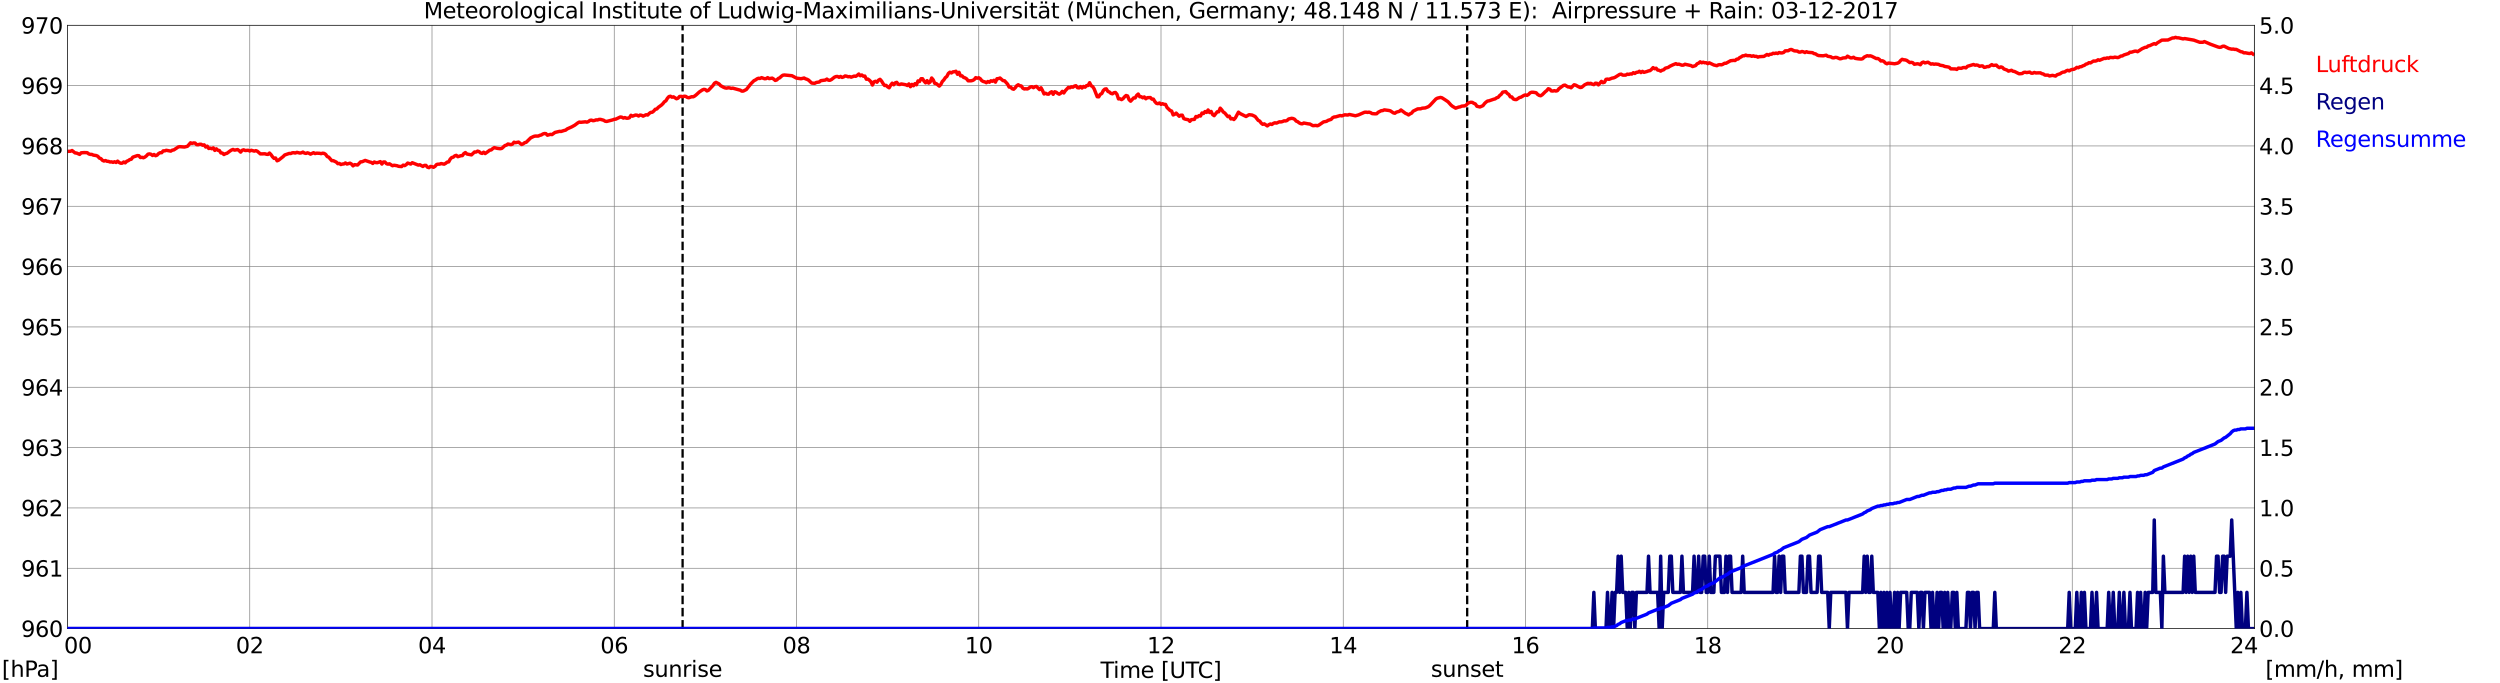 <?xml version="1.0" encoding="utf-8" standalone="no"?>
<!DOCTYPE svg PUBLIC "-//W3C//DTD SVG 1.1//EN"
  "http://www.w3.org/Graphics/SVG/1.1/DTD/svg11.dtd">
<svg xmlns:xlink="http://www.w3.org/1999/xlink" width="1085.4pt" height="296.64pt" viewBox="0 0 1085.4 296.64" xmlns="http://www.w3.org/2000/svg" version="1.1">
 <defs>
  <style type="text/css">*{stroke-linejoin: round; stroke-linecap: butt}</style>
 </defs>
 <g id="figure_1">
  <g id="patch_1">
   <path d="M 0 296.64 
L 1085.4 296.64 
L 1085.4 0 
L 0 0 
z
" style="fill: #ffffff"/>
  </g>
  <g id="axes_1">
   <g id="patch_2">
    <path d="M 29.306 272.909 
L 978.814 272.909 
L 978.814 10.976 
L 29.306 10.976 
z
" style="fill: #ffffff"/>
   </g>
   <g id="patch_3">
    <path d="M 978.814 272.909 
L 978.814 272.909 
L 978.814 10.976 
L 978.814 10.976 
z
" clip-path="url(#p90e7c85303)" style="fill: #d3d3d3; opacity: 0.25; stroke: #d3d3d3; stroke-linejoin: miter"/>
   </g>
   <g id="matplotlib.axis_1">
    <g id="xtick_1">
     <g id="line2d_1">
      <path d="M 29.306 272.909 
L 29.306 10.976 
" clip-path="url(#p90e7c85303)" style="fill: none; stroke: #808080; stroke-width: 0.3; stroke-linecap: square"/>
     </g>
     <g id="line2d_2"/>
     <g id="text_1">
      <!--    00 -->
      <g transform="translate(18.733 283.627) scale(0.095 -0.095)">
       <defs>
        <path id="DejaVuSans-20" transform="scale(0.016)"/>
        <path id="DejaVuSans-30" d="M 2034 4250 
Q 1547 4250 1301 3770 
Q 1056 3291 1056 2328 
Q 1056 1369 1301 889 
Q 1547 409 2034 409 
Q 2525 409 2770 889 
Q 3016 1369 3016 2328 
Q 3016 3291 2770 3770 
Q 2525 4250 2034 4250 
z
M 2034 4750 
Q 2819 4750 3233 4129 
Q 3647 3509 3647 2328 
Q 3647 1150 3233 529 
Q 2819 -91 2034 -91 
Q 1250 -91 836 529 
Q 422 1150 422 2328 
Q 422 3509 836 4129 
Q 1250 4750 2034 4750 
z
" transform="scale(0.016)"/>
       </defs>
       <use xlink:href="#DejaVuSans-20"/>
       <use xlink:href="#DejaVuSans-20" transform="translate(31.787 0)"/>
       <use xlink:href="#DejaVuSans-20" transform="translate(63.574 0)"/>
       <use xlink:href="#DejaVuSans-30" transform="translate(95.361 0)"/>
       <use xlink:href="#DejaVuSans-30" transform="translate(158.984 0)"/>
      </g>
     </g>
    </g>
    <g id="xtick_2">
     <g id="line2d_3">
      <path d="M 108.431 272.909 
L 108.431 10.976 
" clip-path="url(#p90e7c85303)" style="fill: none; stroke: #808080; stroke-width: 0.3; stroke-linecap: square"/>
     </g>
     <g id="line2d_4"/>
     <g id="text_2">
      <!-- 02 -->
      <g transform="translate(102.387 283.627) scale(0.095 -0.095)">
       <defs>
        <path id="DejaVuSans-32" d="M 1228 531 
L 3431 531 
L 3431 0 
L 469 0 
L 469 531 
Q 828 903 1448 1529 
Q 2069 2156 2228 2338 
Q 2531 2678 2651 2914 
Q 2772 3150 2772 3378 
Q 2772 3750 2511 3984 
Q 2250 4219 1831 4219 
Q 1534 4219 1204 4116 
Q 875 4013 500 3803 
L 500 4441 
Q 881 4594 1212 4672 
Q 1544 4750 1819 4750 
Q 2544 4750 2975 4387 
Q 3406 4025 3406 3419 
Q 3406 3131 3298 2873 
Q 3191 2616 2906 2266 
Q 2828 2175 2409 1742 
Q 1991 1309 1228 531 
z
" transform="scale(0.016)"/>
       </defs>
       <use xlink:href="#DejaVuSans-30"/>
       <use xlink:href="#DejaVuSans-32" transform="translate(63.623 0)"/>
      </g>
     </g>
    </g>
    <g id="xtick_3">
     <g id="line2d_5">
      <path d="M 187.557 272.909 
L 187.557 10.976 
" clip-path="url(#p90e7c85303)" style="fill: none; stroke: #808080; stroke-width: 0.3; stroke-linecap: square"/>
     </g>
     <g id="line2d_6"/>
     <g id="text_3">
      <!-- 04 -->
      <g transform="translate(181.513 283.627) scale(0.095 -0.095)">
       <defs>
        <path id="DejaVuSans-34" d="M 2419 4116 
L 825 1625 
L 2419 1625 
L 2419 4116 
z
M 2253 4666 
L 3047 4666 
L 3047 1625 
L 3713 1625 
L 3713 1100 
L 3047 1100 
L 3047 0 
L 2419 0 
L 2419 1100 
L 313 1100 
L 313 1709 
L 2253 4666 
z
" transform="scale(0.016)"/>
       </defs>
       <use xlink:href="#DejaVuSans-30"/>
       <use xlink:href="#DejaVuSans-34" transform="translate(63.623 0)"/>
      </g>
     </g>
    </g>
    <g id="xtick_4">
     <g id="line2d_7">
      <path d="M 266.683 272.909 
L 266.683 10.976 
" clip-path="url(#p90e7c85303)" style="fill: none; stroke: #808080; stroke-width: 0.3; stroke-linecap: square"/>
     </g>
     <g id="line2d_8"/>
     <g id="text_4">
      <!-- 06 -->
      <g transform="translate(260.638 283.627) scale(0.095 -0.095)">
       <defs>
        <path id="DejaVuSans-36" d="M 2113 2584 
Q 1688 2584 1439 2293 
Q 1191 2003 1191 1497 
Q 1191 994 1439 701 
Q 1688 409 2113 409 
Q 2538 409 2786 701 
Q 3034 994 3034 1497 
Q 3034 2003 2786 2293 
Q 2538 2584 2113 2584 
z
M 3366 4563 
L 3366 3988 
Q 3128 4100 2886 4159 
Q 2644 4219 2406 4219 
Q 1781 4219 1451 3797 
Q 1122 3375 1075 2522 
Q 1259 2794 1537 2939 
Q 1816 3084 2150 3084 
Q 2853 3084 3261 2657 
Q 3669 2231 3669 1497 
Q 3669 778 3244 343 
Q 2819 -91 2113 -91 
Q 1303 -91 875 529 
Q 447 1150 447 2328 
Q 447 3434 972 4092 
Q 1497 4750 2381 4750 
Q 2619 4750 2861 4703 
Q 3103 4656 3366 4563 
z
" transform="scale(0.016)"/>
       </defs>
       <use xlink:href="#DejaVuSans-30"/>
       <use xlink:href="#DejaVuSans-36" transform="translate(63.623 0)"/>
      </g>
     </g>
    </g>
    <g id="xtick_5">
     <g id="line2d_9">
      <path d="M 345.808 272.909 
L 345.808 10.976 
" clip-path="url(#p90e7c85303)" style="fill: none; stroke: #808080; stroke-width: 0.3; stroke-linecap: square"/>
     </g>
     <g id="line2d_10"/>
     <g id="text_5">
      <!-- 08 -->
      <g transform="translate(339.764 283.627) scale(0.095 -0.095)">
       <defs>
        <path id="DejaVuSans-38" d="M 2034 2216 
Q 1584 2216 1326 1975 
Q 1069 1734 1069 1313 
Q 1069 891 1326 650 
Q 1584 409 2034 409 
Q 2484 409 2743 651 
Q 3003 894 3003 1313 
Q 3003 1734 2745 1975 
Q 2488 2216 2034 2216 
z
M 1403 2484 
Q 997 2584 770 2862 
Q 544 3141 544 3541 
Q 544 4100 942 4425 
Q 1341 4750 2034 4750 
Q 2731 4750 3128 4425 
Q 3525 4100 3525 3541 
Q 3525 3141 3298 2862 
Q 3072 2584 2669 2484 
Q 3125 2378 3379 2068 
Q 3634 1759 3634 1313 
Q 3634 634 3220 271 
Q 2806 -91 2034 -91 
Q 1263 -91 848 271 
Q 434 634 434 1313 
Q 434 1759 690 2068 
Q 947 2378 1403 2484 
z
M 1172 3481 
Q 1172 3119 1398 2916 
Q 1625 2713 2034 2713 
Q 2441 2713 2670 2916 
Q 2900 3119 2900 3481 
Q 2900 3844 2670 4047 
Q 2441 4250 2034 4250 
Q 1625 4250 1398 4047 
Q 1172 3844 1172 3481 
z
" transform="scale(0.016)"/>
       </defs>
       <use xlink:href="#DejaVuSans-30"/>
       <use xlink:href="#DejaVuSans-38" transform="translate(63.623 0)"/>
      </g>
     </g>
    </g>
    <g id="xtick_6">
     <g id="line2d_11">
      <path d="M 424.934 272.909 
L 424.934 10.976 
" clip-path="url(#p90e7c85303)" style="fill: none; stroke: #808080; stroke-width: 0.3; stroke-linecap: square"/>
     </g>
     <g id="line2d_12"/>
     <g id="text_6">
      <!-- 10 -->
      <g transform="translate(418.89 283.627) scale(0.095 -0.095)">
       <defs>
        <path id="DejaVuSans-31" d="M 794 531 
L 1825 531 
L 1825 4091 
L 703 3866 
L 703 4441 
L 1819 4666 
L 2450 4666 
L 2450 531 
L 3481 531 
L 3481 0 
L 794 0 
L 794 531 
z
" transform="scale(0.016)"/>
       </defs>
       <use xlink:href="#DejaVuSans-31"/>
       <use xlink:href="#DejaVuSans-30" transform="translate(63.623 0)"/>
      </g>
     </g>
    </g>
    <g id="xtick_7">
     <g id="line2d_13">
      <path d="M 504.06 272.909 
L 504.06 10.976 
" clip-path="url(#p90e7c85303)" style="fill: none; stroke: #808080; stroke-width: 0.3; stroke-linecap: square"/>
     </g>
     <g id="line2d_14"/>
     <g id="text_7">
      <!-- 12 -->
      <g transform="translate(498.015 283.627) scale(0.095 -0.095)">
       <use xlink:href="#DejaVuSans-31"/>
       <use xlink:href="#DejaVuSans-32" transform="translate(63.623 0)"/>
      </g>
     </g>
    </g>
    <g id="xtick_8">
     <g id="line2d_15">
      <path d="M 583.185 272.909 
L 583.185 10.976 
" clip-path="url(#p90e7c85303)" style="fill: none; stroke: #808080; stroke-width: 0.3; stroke-linecap: square"/>
     </g>
     <g id="line2d_16"/>
     <g id="text_8">
      <!-- 14 -->
      <g transform="translate(577.141 283.627) scale(0.095 -0.095)">
       <use xlink:href="#DejaVuSans-31"/>
       <use xlink:href="#DejaVuSans-34" transform="translate(63.623 0)"/>
      </g>
     </g>
    </g>
    <g id="xtick_9">
     <g id="line2d_17">
      <path d="M 662.311 272.909 
L 662.311 10.976 
" clip-path="url(#p90e7c85303)" style="fill: none; stroke: #808080; stroke-width: 0.3; stroke-linecap: square"/>
     </g>
     <g id="line2d_18"/>
     <g id="text_9">
      <!-- 16 -->
      <g transform="translate(656.267 283.627) scale(0.095 -0.095)">
       <use xlink:href="#DejaVuSans-31"/>
       <use xlink:href="#DejaVuSans-36" transform="translate(63.623 0)"/>
      </g>
     </g>
    </g>
    <g id="xtick_10">
     <g id="line2d_19">
      <path d="M 741.437 272.909 
L 741.437 10.976 
" clip-path="url(#p90e7c85303)" style="fill: none; stroke: #808080; stroke-width: 0.3; stroke-linecap: square"/>
     </g>
     <g id="line2d_20"/>
     <g id="text_10">
      <!-- 18 -->
      <g transform="translate(735.392 283.627) scale(0.095 -0.095)">
       <use xlink:href="#DejaVuSans-31"/>
       <use xlink:href="#DejaVuSans-38" transform="translate(63.623 0)"/>
      </g>
     </g>
    </g>
    <g id="xtick_11">
     <g id="line2d_21">
      <path d="M 820.562 272.909 
L 820.562 10.976 
" clip-path="url(#p90e7c85303)" style="fill: none; stroke: #808080; stroke-width: 0.3; stroke-linecap: square"/>
     </g>
     <g id="line2d_22"/>
     <g id="text_11">
      <!-- 20 -->
      <g transform="translate(814.518 283.627) scale(0.095 -0.095)">
       <use xlink:href="#DejaVuSans-32"/>
       <use xlink:href="#DejaVuSans-30" transform="translate(63.623 0)"/>
      </g>
     </g>
    </g>
    <g id="xtick_12">
     <g id="line2d_23">
      <path d="M 899.688 272.909 
L 899.688 10.976 
" clip-path="url(#p90e7c85303)" style="fill: none; stroke: #808080; stroke-width: 0.3; stroke-linecap: square"/>
     </g>
     <g id="line2d_24"/>
     <g id="text_12">
      <!-- 22 -->
      <g transform="translate(893.644 283.627) scale(0.095 -0.095)">
       <use xlink:href="#DejaVuSans-32"/>
       <use xlink:href="#DejaVuSans-32" transform="translate(63.623 0)"/>
      </g>
     </g>
    </g>
    <g id="xtick_13">
     <g id="line2d_25">
      <path d="M 978.814 272.909 
L 978.814 10.976 
" clip-path="url(#p90e7c85303)" style="fill: none; stroke: #808080; stroke-width: 0.3; stroke-linecap: square"/>
     </g>
     <g id="line2d_26"/>
     <g id="text_13">
      <!-- 24    -->
      <g transform="translate(968.241 283.627) scale(0.095 -0.095)">
       <use xlink:href="#DejaVuSans-32"/>
       <use xlink:href="#DejaVuSans-34" transform="translate(63.623 0)"/>
       <use xlink:href="#DejaVuSans-20" transform="translate(127.246 0)"/>
       <use xlink:href="#DejaVuSans-20" transform="translate(159.033 0)"/>
       <use xlink:href="#DejaVuSans-20" transform="translate(190.82 0)"/>
      </g>
     </g>
    </g>
    <g id="text_14">
     <!-- Time [UTC] -->
     <g transform="translate(477.806 294.322) scale(0.095 -0.095)">
      <defs>
       <path id="DejaVuSans-54" d="M -19 4666 
L 3928 4666 
L 3928 4134 
L 2272 4134 
L 2272 0 
L 1638 0 
L 1638 4134 
L -19 4134 
L -19 4666 
z
" transform="scale(0.016)"/>
       <path id="DejaVuSans-69" d="M 603 3500 
L 1178 3500 
L 1178 0 
L 603 0 
L 603 3500 
z
M 603 4863 
L 1178 4863 
L 1178 4134 
L 603 4134 
L 603 4863 
z
" transform="scale(0.016)"/>
       <path id="DejaVuSans-6d" d="M 3328 2828 
Q 3544 3216 3844 3400 
Q 4144 3584 4550 3584 
Q 5097 3584 5394 3201 
Q 5691 2819 5691 2113 
L 5691 0 
L 5113 0 
L 5113 2094 
Q 5113 2597 4934 2840 
Q 4756 3084 4391 3084 
Q 3944 3084 3684 2787 
Q 3425 2491 3425 1978 
L 3425 0 
L 2847 0 
L 2847 2094 
Q 2847 2600 2669 2842 
Q 2491 3084 2119 3084 
Q 1678 3084 1418 2786 
Q 1159 2488 1159 1978 
L 1159 0 
L 581 0 
L 581 3500 
L 1159 3500 
L 1159 2956 
Q 1356 3278 1631 3431 
Q 1906 3584 2284 3584 
Q 2666 3584 2933 3390 
Q 3200 3197 3328 2828 
z
" transform="scale(0.016)"/>
       <path id="DejaVuSans-65" d="M 3597 1894 
L 3597 1613 
L 953 1613 
Q 991 1019 1311 708 
Q 1631 397 2203 397 
Q 2534 397 2845 478 
Q 3156 559 3463 722 
L 3463 178 
Q 3153 47 2828 -22 
Q 2503 -91 2169 -91 
Q 1331 -91 842 396 
Q 353 884 353 1716 
Q 353 2575 817 3079 
Q 1281 3584 2069 3584 
Q 2775 3584 3186 3129 
Q 3597 2675 3597 1894 
z
M 3022 2063 
Q 3016 2534 2758 2815 
Q 2500 3097 2075 3097 
Q 1594 3097 1305 2825 
Q 1016 2553 972 2059 
L 3022 2063 
z
" transform="scale(0.016)"/>
       <path id="DejaVuSans-5b" d="M 550 4863 
L 1875 4863 
L 1875 4416 
L 1125 4416 
L 1125 -397 
L 1875 -397 
L 1875 -844 
L 550 -844 
L 550 4863 
z
" transform="scale(0.016)"/>
       <path id="DejaVuSans-55" d="M 556 4666 
L 1191 4666 
L 1191 1831 
Q 1191 1081 1462 751 
Q 1734 422 2344 422 
Q 2950 422 3222 751 
Q 3494 1081 3494 1831 
L 3494 4666 
L 4128 4666 
L 4128 1753 
Q 4128 841 3676 375 
Q 3225 -91 2344 -91 
Q 1459 -91 1007 375 
Q 556 841 556 1753 
L 556 4666 
z
" transform="scale(0.016)"/>
       <path id="DejaVuSans-43" d="M 4122 4306 
L 4122 3641 
Q 3803 3938 3442 4084 
Q 3081 4231 2675 4231 
Q 1875 4231 1450 3742 
Q 1025 3253 1025 2328 
Q 1025 1406 1450 917 
Q 1875 428 2675 428 
Q 3081 428 3442 575 
Q 3803 722 4122 1019 
L 4122 359 
Q 3791 134 3420 21 
Q 3050 -91 2638 -91 
Q 1578 -91 968 557 
Q 359 1206 359 2328 
Q 359 3453 968 4101 
Q 1578 4750 2638 4750 
Q 3056 4750 3426 4639 
Q 3797 4528 4122 4306 
z
" transform="scale(0.016)"/>
       <path id="DejaVuSans-5d" d="M 1947 4863 
L 1947 -844 
L 622 -844 
L 622 -397 
L 1369 -397 
L 1369 4416 
L 622 4416 
L 622 4863 
L 1947 4863 
z
" transform="scale(0.016)"/>
      </defs>
      <use xlink:href="#DejaVuSans-54"/>
      <use xlink:href="#DejaVuSans-69" transform="translate(57.959 0)"/>
      <use xlink:href="#DejaVuSans-6d" transform="translate(85.742 0)"/>
      <use xlink:href="#DejaVuSans-65" transform="translate(183.154 0)"/>
      <use xlink:href="#DejaVuSans-20" transform="translate(244.678 0)"/>
      <use xlink:href="#DejaVuSans-5b" transform="translate(276.465 0)"/>
      <use xlink:href="#DejaVuSans-55" transform="translate(315.479 0)"/>
      <use xlink:href="#DejaVuSans-54" transform="translate(388.672 0)"/>
      <use xlink:href="#DejaVuSans-43" transform="translate(443.881 0)"/>
      <use xlink:href="#DejaVuSans-5d" transform="translate(513.705 0)"/>
     </g>
    </g>
   </g>
   <g id="matplotlib.axis_2">
    <g id="ytick_1">
     <g id="line2d_27">
      <path d="M 29.306 272.909 
L 978.814 272.909 
" clip-path="url(#p90e7c85303)" style="fill: none; stroke: #808080; stroke-width: 0.3; stroke-linecap: square"/>
     </g>
     <g id="line2d_28"/>
     <g id="text_15">
      <!-- 960 -->
      <g transform="translate(9.173 276.518) scale(0.095 -0.095)">
       <defs>
        <path id="DejaVuSans-39" d="M 703 97 
L 703 672 
Q 941 559 1184 500 
Q 1428 441 1663 441 
Q 2288 441 2617 861 
Q 2947 1281 2994 2138 
Q 2813 1869 2534 1725 
Q 2256 1581 1919 1581 
Q 1219 1581 811 2004 
Q 403 2428 403 3163 
Q 403 3881 828 4315 
Q 1253 4750 1959 4750 
Q 2769 4750 3195 4129 
Q 3622 3509 3622 2328 
Q 3622 1225 3098 567 
Q 2575 -91 1691 -91 
Q 1453 -91 1209 -44 
Q 966 3 703 97 
z
M 1959 2075 
Q 2384 2075 2632 2365 
Q 2881 2656 2881 3163 
Q 2881 3666 2632 3958 
Q 2384 4250 1959 4250 
Q 1534 4250 1286 3958 
Q 1038 3666 1038 3163 
Q 1038 2656 1286 2365 
Q 1534 2075 1959 2075 
z
" transform="scale(0.016)"/>
       </defs>
       <use xlink:href="#DejaVuSans-39"/>
       <use xlink:href="#DejaVuSans-36" transform="translate(63.623 0)"/>
       <use xlink:href="#DejaVuSans-30" transform="translate(127.246 0)"/>
      </g>
     </g>
    </g>
    <g id="ytick_2">
     <g id="line2d_29">
      <path d="M 29.306 246.715 
L 978.814 246.715 
" clip-path="url(#p90e7c85303)" style="fill: none; stroke: #808080; stroke-width: 0.3; stroke-linecap: square"/>
     </g>
     <g id="line2d_30"/>
     <g id="text_16">
      <!-- 961 -->
      <g transform="translate(9.173 250.325) scale(0.095 -0.095)">
       <use xlink:href="#DejaVuSans-39"/>
       <use xlink:href="#DejaVuSans-36" transform="translate(63.623 0)"/>
       <use xlink:href="#DejaVuSans-31" transform="translate(127.246 0)"/>
      </g>
     </g>
    </g>
    <g id="ytick_3">
     <g id="line2d_31">
      <path d="M 29.306 220.522 
L 978.814 220.522 
" clip-path="url(#p90e7c85303)" style="fill: none; stroke: #808080; stroke-width: 0.3; stroke-linecap: square"/>
     </g>
     <g id="line2d_32"/>
     <g id="text_17">
      <!-- 962 -->
      <g transform="translate(9.173 224.131) scale(0.095 -0.095)">
       <use xlink:href="#DejaVuSans-39"/>
       <use xlink:href="#DejaVuSans-36" transform="translate(63.623 0)"/>
       <use xlink:href="#DejaVuSans-32" transform="translate(127.246 0)"/>
      </g>
     </g>
    </g>
    <g id="ytick_4">
     <g id="line2d_33">
      <path d="M 29.306 194.329 
L 978.814 194.329 
" clip-path="url(#p90e7c85303)" style="fill: none; stroke: #808080; stroke-width: 0.3; stroke-linecap: square"/>
     </g>
     <g id="line2d_34"/>
     <g id="text_18">
      <!-- 963 -->
      <g transform="translate(9.173 197.938) scale(0.095 -0.095)">
       <defs>
        <path id="DejaVuSans-33" d="M 2597 2516 
Q 3050 2419 3304 2112 
Q 3559 1806 3559 1356 
Q 3559 666 3084 287 
Q 2609 -91 1734 -91 
Q 1441 -91 1130 -33 
Q 819 25 488 141 
L 488 750 
Q 750 597 1062 519 
Q 1375 441 1716 441 
Q 2309 441 2620 675 
Q 2931 909 2931 1356 
Q 2931 1769 2642 2001 
Q 2353 2234 1838 2234 
L 1294 2234 
L 1294 2753 
L 1863 2753 
Q 2328 2753 2575 2939 
Q 2822 3125 2822 3475 
Q 2822 3834 2567 4026 
Q 2313 4219 1838 4219 
Q 1578 4219 1281 4162 
Q 984 4106 628 3988 
L 628 4550 
Q 988 4650 1302 4700 
Q 1616 4750 1894 4750 
Q 2613 4750 3031 4423 
Q 3450 4097 3450 3541 
Q 3450 3153 3228 2886 
Q 3006 2619 2597 2516 
z
" transform="scale(0.016)"/>
       </defs>
       <use xlink:href="#DejaVuSans-39"/>
       <use xlink:href="#DejaVuSans-36" transform="translate(63.623 0)"/>
       <use xlink:href="#DejaVuSans-33" transform="translate(127.246 0)"/>
      </g>
     </g>
    </g>
    <g id="ytick_5">
     <g id="line2d_35">
      <path d="M 29.306 168.136 
L 978.814 168.136 
" clip-path="url(#p90e7c85303)" style="fill: none; stroke: #808080; stroke-width: 0.3; stroke-linecap: square"/>
     </g>
     <g id="line2d_36"/>
     <g id="text_19">
      <!-- 964 -->
      <g transform="translate(9.173 171.745) scale(0.095 -0.095)">
       <use xlink:href="#DejaVuSans-39"/>
       <use xlink:href="#DejaVuSans-36" transform="translate(63.623 0)"/>
       <use xlink:href="#DejaVuSans-34" transform="translate(127.246 0)"/>
      </g>
     </g>
    </g>
    <g id="ytick_6">
     <g id="line2d_37">
      <path d="M 29.306 141.942 
L 978.814 141.942 
" clip-path="url(#p90e7c85303)" style="fill: none; stroke: #808080; stroke-width: 0.3; stroke-linecap: square"/>
     </g>
     <g id="line2d_38"/>
     <g id="text_20">
      <!-- 965 -->
      <g transform="translate(9.173 145.551) scale(0.095 -0.095)">
       <defs>
        <path id="DejaVuSans-35" d="M 691 4666 
L 3169 4666 
L 3169 4134 
L 1269 4134 
L 1269 2991 
Q 1406 3038 1543 3061 
Q 1681 3084 1819 3084 
Q 2600 3084 3056 2656 
Q 3513 2228 3513 1497 
Q 3513 744 3044 326 
Q 2575 -91 1722 -91 
Q 1428 -91 1123 -41 
Q 819 9 494 109 
L 494 744 
Q 775 591 1075 516 
Q 1375 441 1709 441 
Q 2250 441 2565 725 
Q 2881 1009 2881 1497 
Q 2881 1984 2565 2268 
Q 2250 2553 1709 2553 
Q 1456 2553 1204 2497 
Q 953 2441 691 2322 
L 691 4666 
z
" transform="scale(0.016)"/>
       </defs>
       <use xlink:href="#DejaVuSans-39"/>
       <use xlink:href="#DejaVuSans-36" transform="translate(63.623 0)"/>
       <use xlink:href="#DejaVuSans-35" transform="translate(127.246 0)"/>
      </g>
     </g>
    </g>
    <g id="ytick_7">
     <g id="line2d_39">
      <path d="M 29.306 115.749 
L 978.814 115.749 
" clip-path="url(#p90e7c85303)" style="fill: none; stroke: #808080; stroke-width: 0.3; stroke-linecap: square"/>
     </g>
     <g id="line2d_40"/>
     <g id="text_21">
      <!-- 966 -->
      <g transform="translate(9.173 119.358) scale(0.095 -0.095)">
       <use xlink:href="#DejaVuSans-39"/>
       <use xlink:href="#DejaVuSans-36" transform="translate(63.623 0)"/>
       <use xlink:href="#DejaVuSans-36" transform="translate(127.246 0)"/>
      </g>
     </g>
    </g>
    <g id="ytick_8">
     <g id="line2d_41">
      <path d="M 29.306 89.556 
L 978.814 89.556 
" clip-path="url(#p90e7c85303)" style="fill: none; stroke: #808080; stroke-width: 0.3; stroke-linecap: square"/>
     </g>
     <g id="line2d_42"/>
     <g id="text_22">
      <!-- 967 -->
      <g transform="translate(9.173 93.165) scale(0.095 -0.095)">
       <defs>
        <path id="DejaVuSans-37" d="M 525 4666 
L 3525 4666 
L 3525 4397 
L 1831 0 
L 1172 0 
L 2766 4134 
L 525 4134 
L 525 4666 
z
" transform="scale(0.016)"/>
       </defs>
       <use xlink:href="#DejaVuSans-39"/>
       <use xlink:href="#DejaVuSans-36" transform="translate(63.623 0)"/>
       <use xlink:href="#DejaVuSans-37" transform="translate(127.246 0)"/>
      </g>
     </g>
    </g>
    <g id="ytick_9">
     <g id="line2d_43">
      <path d="M 29.306 63.362 
L 978.814 63.362 
" clip-path="url(#p90e7c85303)" style="fill: none; stroke: #808080; stroke-width: 0.3; stroke-linecap: square"/>
     </g>
     <g id="line2d_44"/>
     <g id="text_23">
      <!-- 968 -->
      <g transform="translate(9.173 66.972) scale(0.095 -0.095)">
       <use xlink:href="#DejaVuSans-39"/>
       <use xlink:href="#DejaVuSans-36" transform="translate(63.623 0)"/>
       <use xlink:href="#DejaVuSans-38" transform="translate(127.246 0)"/>
      </g>
     </g>
    </g>
    <g id="ytick_10">
     <g id="line2d_45">
      <path d="M 29.306 37.169 
L 978.814 37.169 
" clip-path="url(#p90e7c85303)" style="fill: none; stroke: #808080; stroke-width: 0.3; stroke-linecap: square"/>
     </g>
     <g id="line2d_46"/>
     <g id="text_24">
      <!-- 969 -->
      <g transform="translate(9.173 40.778) scale(0.095 -0.095)">
       <use xlink:href="#DejaVuSans-39"/>
       <use xlink:href="#DejaVuSans-36" transform="translate(63.623 0)"/>
       <use xlink:href="#DejaVuSans-39" transform="translate(127.246 0)"/>
      </g>
     </g>
    </g>
    <g id="ytick_11">
     <g id="line2d_47">
      <path d="M 29.306 10.976 
L 978.814 10.976 
" clip-path="url(#p90e7c85303)" style="fill: none; stroke: #808080; stroke-width: 0.3; stroke-linecap: square"/>
     </g>
     <g id="line2d_48"/>
     <g id="text_25">
      <!-- 970 -->
      <g transform="translate(9.173 14.585) scale(0.095 -0.095)">
       <use xlink:href="#DejaVuSans-39"/>
       <use xlink:href="#DejaVuSans-37" transform="translate(63.623 0)"/>
       <use xlink:href="#DejaVuSans-30" transform="translate(127.246 0)"/>
      </g>
     </g>
    </g>
   </g>
   <g id="line2d_49">
    <path d="M 296.355 272.909 
L 296.355 10.976 
" clip-path="url(#p90e7c85303)" style="fill: none; stroke-dasharray: 3.7,1.6; stroke-dashoffset: 0; stroke: #000000"/>
   </g>
   <g id="line2d_50">
    <path d="M 636.991 272.909 
L 636.991 10.976 
" clip-path="url(#p90e7c85303)" style="fill: none; stroke-dasharray: 3.7,1.6; stroke-dashoffset: 0; stroke: #000000"/>
   </g>
   <g id="line2d_51">
    <path d="M 29.306 65.72 
L 30.625 65.667 
L 31.284 65.353 
L 32.603 66.401 
L 33.262 66.453 
L 34.581 67.029 
L 35.24 66.348 
L 36.559 66.244 
L 37.878 66.296 
L 38.537 66.82 
L 39.197 67.029 
L 39.856 67.029 
L 40.515 67.344 
L 41.834 67.553 
L 42.493 67.868 
L 43.153 68.653 
L 43.812 68.863 
L 44.472 69.596 
L 45.131 69.911 
L 45.79 69.701 
L 46.45 70.015 
L 47.109 70.068 
L 47.768 70.33 
L 48.428 70.277 
L 49.087 70.487 
L 49.747 70.225 
L 50.406 70.539 
L 51.065 69.963 
L 51.725 70.539 
L 52.384 70.854 
L 53.043 70.854 
L 53.703 70.33 
L 54.362 70.696 
L 55.022 70.015 
L 55.681 69.753 
L 56.34 69.282 
L 57 69.125 
L 57.659 68.234 
L 59.637 67.553 
L 60.297 67.606 
L 60.956 68.391 
L 61.615 68.287 
L 62.275 68.496 
L 62.934 68.182 
L 63.594 67.658 
L 64.253 66.925 
L 64.912 66.82 
L 65.572 66.977 
L 66.231 67.501 
L 66.89 67.082 
L 67.55 67.606 
L 68.209 67.344 
L 68.869 66.663 
L 69.528 66.296 
L 70.187 66.296 
L 70.847 65.51 
L 71.506 65.51 
L 72.166 65.248 
L 74.144 65.615 
L 74.803 65.196 
L 75.462 65.091 
L 77.441 63.781 
L 78.1 63.677 
L 80.078 63.834 
L 81.397 63.519 
L 82.716 62 
L 83.375 62.262 
L 84.034 62.053 
L 84.694 62.105 
L 85.353 62.786 
L 86.013 62.838 
L 86.672 62.629 
L 87.331 62.629 
L 87.991 63.048 
L 88.65 62.891 
L 89.309 63.834 
L 89.969 63.467 
L 90.628 64.462 
L 91.288 64.305 
L 91.947 64.567 
L 92.606 64.2 
L 93.266 65.301 
L 93.925 64.62 
L 94.584 65.248 
L 95.244 65.353 
L 95.903 66.401 
L 96.563 66.453 
L 97.222 67.082 
L 97.881 66.715 
L 98.541 66.558 
L 99.86 65.563 
L 100.519 65.143 
L 101.178 64.882 
L 101.838 65.196 
L 103.156 64.934 
L 103.816 65.405 
L 104.475 66.034 
L 105.135 65.248 
L 105.794 65.039 
L 106.453 65.353 
L 107.772 65.248 
L 108.431 65.563 
L 109.091 65.248 
L 110.41 65.615 
L 111.069 65.405 
L 111.728 65.667 
L 113.047 66.82 
L 115.025 66.767 
L 115.685 66.977 
L 116.344 67.029 
L 117.003 66.453 
L 117.663 67.134 
L 118.322 68.077 
L 118.982 68.758 
L 119.641 68.601 
L 120.3 69.806 
L 120.96 69.544 
L 122.938 67.972 
L 123.597 67.291 
L 125.575 66.61 
L 126.235 66.663 
L 126.894 66.348 
L 127.553 66.296 
L 128.213 66.453 
L 128.872 66.139 
L 130.191 66.453 
L 130.85 66.348 
L 131.51 66.034 
L 132.169 66.453 
L 132.829 66.61 
L 133.488 66.348 
L 134.147 66.558 
L 134.807 66.925 
L 136.125 66.296 
L 136.785 66.663 
L 137.444 66.506 
L 138.763 66.558 
L 139.422 66.715 
L 140.082 66.506 
L 140.741 66.61 
L 141.4 67.029 
L 142.06 67.972 
L 142.719 68.234 
L 144.038 69.753 
L 144.697 69.753 
L 146.016 70.382 
L 146.676 71.063 
L 147.335 70.958 
L 147.994 71.43 
L 148.654 71.22 
L 149.313 71.168 
L 149.972 70.749 
L 150.632 71.22 
L 151.951 70.854 
L 152.61 71.22 
L 153.269 72.006 
L 153.929 71.482 
L 155.247 71.639 
L 156.566 70.277 
L 157.226 70.225 
L 158.544 69.649 
L 160.523 70.33 
L 161.182 70.487 
L 161.841 70.958 
L 162.501 70.33 
L 163.16 70.592 
L 163.819 70.644 
L 165.138 70.173 
L 165.798 71.22 
L 166.457 70.33 
L 167.116 70.33 
L 167.776 71.063 
L 168.435 71.273 
L 169.094 71.116 
L 170.413 71.954 
L 171.073 71.744 
L 172.391 71.954 
L 173.051 72.216 
L 174.37 72.32 
L 175.029 71.692 
L 175.688 71.901 
L 176.348 71.482 
L 177.007 70.801 
L 178.326 71.22 
L 178.985 70.644 
L 181.623 71.692 
L 182.282 71.535 
L 183.601 72.268 
L 184.26 71.797 
L 184.92 71.797 
L 185.579 72.582 
L 186.238 72.792 
L 186.898 72.268 
L 187.557 72.373 
L 188.217 72.635 
L 188.876 72.216 
L 189.535 71.43 
L 190.195 71.273 
L 190.854 71.273 
L 191.513 71.011 
L 192.832 71.273 
L 193.492 70.906 
L 194.151 70.382 
L 194.81 70.277 
L 195.47 69.072 
L 196.129 68.391 
L 196.788 68.234 
L 197.448 67.658 
L 198.107 67.448 
L 198.767 68.025 
L 200.085 67.606 
L 200.745 67.553 
L 201.404 66.663 
L 202.063 66.244 
L 202.723 66.872 
L 204.701 67.239 
L 206.02 65.982 
L 206.679 66.034 
L 207.339 65.615 
L 207.998 65.824 
L 208.657 66.401 
L 209.317 66.61 
L 209.976 66.086 
L 210.635 66.663 
L 211.954 65.72 
L 212.614 65.196 
L 213.273 65.091 
L 213.932 64.515 
L 214.592 64.096 
L 215.91 64.41 
L 217.229 64.567 
L 217.889 64.41 
L 219.207 63.205 
L 219.867 62.996 
L 220.526 62.524 
L 221.845 62.786 
L 222.504 62.577 
L 223.164 61.738 
L 223.823 61.948 
L 225.142 61.686 
L 226.461 62.734 
L 227.12 62.472 
L 227.779 61.948 
L 228.439 61.791 
L 230.417 59.852 
L 231.736 59.224 
L 232.395 59.067 
L 233.714 59.067 
L 234.373 58.752 
L 235.033 58.595 
L 235.692 58.176 
L 236.351 57.966 
L 237.011 58.019 
L 237.67 58.7 
L 238.989 58.333 
L 239.648 58.438 
L 240.967 57.495 
L 242.945 57.024 
L 243.604 57.076 
L 244.923 56.657 
L 245.583 56.5 
L 246.242 55.976 
L 248.22 55.085 
L 249.539 54.352 
L 250.858 53.356 
L 251.517 52.99 
L 252.176 53.095 
L 254.155 52.885 
L 254.814 53.042 
L 255.473 52.78 
L 256.133 52.256 
L 256.792 52.152 
L 257.451 52.413 
L 258.111 52.309 
L 258.77 52.047 
L 259.43 52.099 
L 260.089 51.837 
L 260.748 51.837 
L 262.067 52.204 
L 262.726 52.623 
L 263.386 52.728 
L 266.023 52.047 
L 266.683 51.785 
L 267.342 51.732 
L 269.32 50.79 
L 269.98 50.894 
L 270.639 51.261 
L 271.298 51.051 
L 271.958 51.313 
L 272.617 51.313 
L 273.277 51.104 
L 273.936 50.056 
L 274.595 50.423 
L 275.914 49.951 
L 276.573 50.004 
L 277.233 50.37 
L 277.892 49.951 
L 278.552 50.056 
L 279.211 50.423 
L 280.53 49.794 
L 281.189 49.951 
L 281.849 49.27 
L 282.508 48.799 
L 283.167 48.746 
L 283.827 48.223 
L 284.486 47.437 
L 285.145 47.332 
L 285.805 46.599 
L 287.124 45.656 
L 287.783 45.027 
L 288.442 44.189 
L 289.102 43.77 
L 289.761 42.67 
L 290.42 41.936 
L 291.08 41.779 
L 291.739 42.198 
L 292.399 42.041 
L 293.717 42.879 
L 294.377 42.617 
L 295.036 41.884 
L 295.696 41.831 
L 296.355 41.989 
L 297.014 41.779 
L 297.674 41.831 
L 298.333 42.25 
L 298.992 42.46 
L 300.311 41.989 
L 300.971 42.041 
L 301.63 41.674 
L 302.289 41.15 
L 303.608 39.945 
L 304.927 39.055 
L 305.586 38.793 
L 306.246 38.898 
L 306.905 39.474 
L 307.564 39.212 
L 309.543 37.117 
L 310.202 36.121 
L 310.861 35.755 
L 312.18 36.436 
L 312.839 37.169 
L 314.158 37.902 
L 314.818 38.164 
L 315.477 38.269 
L 316.136 38.112 
L 316.796 38.164 
L 317.455 38.374 
L 318.114 38.269 
L 321.411 39.16 
L 322.071 39.579 
L 322.73 39.526 
L 324.049 38.845 
L 326.027 36.331 
L 327.346 35.021 
L 328.005 34.707 
L 328.665 34.235 
L 329.324 33.973 
L 329.983 34.078 
L 330.643 33.711 
L 331.961 34.183 
L 332.621 34.131 
L 333.28 33.711 
L 333.94 34.131 
L 335.258 33.921 
L 335.918 34.34 
L 336.577 34.916 
L 337.236 34.707 
L 337.896 34.078 
L 338.555 33.764 
L 339.215 33.135 
L 339.874 32.664 
L 340.533 32.559 
L 343.83 32.873 
L 345.808 33.921 
L 347.787 34.183 
L 349.105 33.869 
L 349.765 34.235 
L 350.424 34.445 
L 351.083 34.812 
L 352.402 36.069 
L 353.721 36.174 
L 354.38 35.807 
L 355.699 35.597 
L 356.359 35.021 
L 358.337 34.759 
L 358.996 34.34 
L 359.655 34.812 
L 360.315 34.864 
L 360.974 34.55 
L 362.293 33.502 
L 362.952 33.24 
L 363.612 33.188 
L 364.271 33.554 
L 364.93 33.188 
L 365.59 33.607 
L 366.249 33.397 
L 366.909 32.978 
L 367.568 33.083 
L 368.227 33.345 
L 368.887 33.24 
L 369.546 33.502 
L 370.865 33.03 
L 371.524 33.135 
L 372.184 32.716 
L 372.843 32.14 
L 373.502 32.873 
L 374.162 32.559 
L 374.821 33.083 
L 375.481 33.03 
L 376.14 34.393 
L 376.799 34.34 
L 377.459 34.812 
L 378.118 35.493 
L 378.777 36.907 
L 379.437 35.545 
L 380.096 35.283 
L 380.756 35.702 
L 381.415 34.812 
L 382.074 34.445 
L 382.734 35.178 
L 383.393 36.278 
L 384.053 37.117 
L 384.712 37.064 
L 385.371 37.693 
L 386.031 38.112 
L 386.69 36.959 
L 387.349 36.121 
L 388.009 36.802 
L 388.668 35.964 
L 389.328 35.755 
L 389.987 36.593 
L 390.646 36.698 
L 391.306 36.436 
L 393.284 36.802 
L 393.943 37.117 
L 394.603 36.436 
L 395.262 37.64 
L 395.921 36.645 
L 396.581 37.221 
L 397.24 36.331 
L 397.899 36.802 
L 398.559 35.126 
L 399.218 35.388 
L 399.878 34.183 
L 400.537 34.183 
L 401.196 35.231 
L 401.856 35.964 
L 402.515 35.021 
L 403.175 36.069 
L 403.834 35.597 
L 404.493 33.869 
L 405.153 34.654 
L 405.812 36.174 
L 406.471 36.278 
L 407.79 37.379 
L 408.45 36.698 
L 409.109 35.388 
L 409.768 34.707 
L 410.428 33.711 
L 411.087 33.188 
L 411.746 31.878 
L 412.406 31.354 
L 413.065 31.668 
L 413.725 31.197 
L 414.384 31.145 
L 415.043 30.935 
L 415.703 32.245 
L 416.362 31.406 
L 417.022 32.926 
L 417.681 32.926 
L 418.34 33.607 
L 419 33.816 
L 419.659 34.235 
L 420.318 35.074 
L 421.637 35.074 
L 422.297 34.916 
L 422.956 34.55 
L 423.615 33.711 
L 424.275 33.973 
L 424.934 33.764 
L 425.593 34.183 
L 426.253 35.021 
L 426.912 35.388 
L 427.572 35.545 
L 428.231 35.912 
L 428.89 35.388 
L 429.55 35.702 
L 430.209 35.074 
L 430.869 35.283 
L 431.528 34.864 
L 432.187 35.65 
L 432.847 34.183 
L 433.506 34.131 
L 434.165 33.869 
L 435.484 35.021 
L 436.144 35.074 
L 437.462 36.54 
L 438.122 37.798 
L 438.781 37.798 
L 439.44 38.531 
L 440.1 38.741 
L 440.759 38.112 
L 441.419 37.221 
L 442.078 36.802 
L 442.737 37.221 
L 443.397 37.326 
L 444.056 38.269 
L 444.716 38.636 
L 445.375 38.531 
L 446.034 38.636 
L 446.694 38.269 
L 447.353 37.745 
L 448.012 37.64 
L 448.672 38.06 
L 449.331 37.64 
L 449.991 37.536 
L 451.309 38.898 
L 451.969 38.112 
L 452.628 39.317 
L 453.287 40.784 
L 453.947 40.469 
L 454.606 40.836 
L 455.266 40.888 
L 455.925 40.207 
L 456.584 39.841 
L 457.244 40.941 
L 457.903 39.841 
L 458.563 40.05 
L 459.222 40.574 
L 459.881 40.888 
L 460.541 40.469 
L 461.2 39.684 
L 461.859 40.365 
L 462.519 39.369 
L 463.838 37.955 
L 464.497 38.112 
L 465.156 37.693 
L 465.816 37.85 
L 466.475 37.379 
L 467.134 37.221 
L 467.794 38.06 
L 468.453 38.164 
L 469.113 37.588 
L 469.772 38.217 
L 470.431 37.536 
L 471.091 37.85 
L 471.75 37.169 
L 472.409 37.117 
L 473.069 35.912 
L 473.728 37.221 
L 474.388 37.588 
L 475.047 38.636 
L 476.366 41.989 
L 477.025 42.041 
L 477.685 40.941 
L 478.344 40.627 
L 479.003 39.317 
L 479.663 38.688 
L 480.322 38.583 
L 480.981 39.684 
L 481.641 39.945 
L 482.3 40.522 
L 482.96 40.731 
L 483.619 40.26 
L 484.278 40.155 
L 484.938 40.941 
L 485.597 42.932 
L 486.256 42.879 
L 486.916 43.246 
L 487.575 42.827 
L 488.235 42.041 
L 488.894 41.465 
L 489.553 41.674 
L 490.213 43.298 
L 490.872 43.927 
L 492.191 42.512 
L 492.85 42.512 
L 493.51 41.412 
L 494.169 40.836 
L 494.828 41.989 
L 495.488 41.989 
L 496.147 42.46 
L 496.807 42.093 
L 497.466 42.879 
L 498.125 42.408 
L 499.444 42.355 
L 500.103 43.036 
L 500.763 43.036 
L 501.422 44.136 
L 502.082 44.87 
L 502.741 45.027 
L 503.4 44.713 
L 504.06 45.289 
L 504.719 45.027 
L 505.379 45.289 
L 506.038 45.341 
L 506.697 46.703 
L 508.016 47.961 
L 508.675 48.223 
L 509.335 49.899 
L 509.994 49.637 
L 510.654 49.113 
L 511.972 50.475 
L 512.632 50.004 
L 513.291 50.004 
L 513.95 51.471 
L 514.61 51.732 
L 515.929 51.994 
L 516.588 52.675 
L 517.247 51.942 
L 518.566 51.837 
L 519.226 50.58 
L 519.885 50.79 
L 520.544 50.213 
L 521.204 50.37 
L 521.863 49.061 
L 522.522 49.27 
L 523.182 48.432 
L 523.841 48.799 
L 524.501 47.751 
L 525.16 48.851 
L 525.819 48.38 
L 526.479 49.742 
L 527.138 50.213 
L 528.457 48.537 
L 529.116 48.537 
L 529.776 46.965 
L 530.435 47.699 
L 531.094 48.642 
L 531.754 49.061 
L 533.073 50.632 
L 533.732 50.423 
L 534.391 51.628 
L 535.051 51.471 
L 535.71 51.89 
L 536.369 51.156 
L 537.688 48.694 
L 538.348 49.27 
L 540.985 50.58 
L 542.304 49.794 
L 543.623 49.951 
L 544.941 50.58 
L 546.26 52.256 
L 546.919 52.571 
L 547.579 53.461 
L 548.238 53.985 
L 548.898 53.776 
L 550.216 54.666 
L 550.876 54.142 
L 551.535 53.828 
L 552.195 54.037 
L 552.854 53.566 
L 553.513 53.304 
L 554.173 53.461 
L 555.491 52.885 
L 556.151 52.937 
L 556.81 52.78 
L 557.47 52.466 
L 558.129 52.518 
L 558.788 52.309 
L 559.448 51.68 
L 560.766 51.366 
L 561.426 51.471 
L 562.085 51.785 
L 562.745 52.571 
L 563.404 52.833 
L 564.063 53.356 
L 564.723 53.671 
L 565.382 53.776 
L 566.042 53.409 
L 568.02 53.776 
L 568.679 53.828 
L 569.998 54.561 
L 571.317 54.457 
L 571.976 54.614 
L 572.635 54.299 
L 574.613 52.937 
L 575.932 52.675 
L 576.592 52.256 
L 577.91 51.837 
L 578.57 51.104 
L 579.229 50.79 
L 579.889 50.737 
L 581.867 50.161 
L 582.526 50.318 
L 583.845 49.847 
L 585.164 49.951 
L 585.823 49.689 
L 588.46 50.266 
L 589.779 49.899 
L 592.417 48.746 
L 593.076 48.694 
L 593.736 48.799 
L 594.395 48.694 
L 595.054 48.904 
L 595.714 49.323 
L 597.032 49.427 
L 597.692 49.375 
L 598.351 48.746 
L 599.67 48.065 
L 600.329 48.013 
L 600.989 47.699 
L 602.967 47.961 
L 603.626 48.118 
L 604.945 49.008 
L 605.604 49.166 
L 606.264 48.694 
L 607.582 48.327 
L 608.242 47.751 
L 610.22 49.218 
L 610.879 49.48 
L 611.539 49.899 
L 612.198 49.427 
L 612.858 49.113 
L 613.517 48.275 
L 615.495 47.28 
L 616.814 47.227 
L 617.473 46.965 
L 618.792 46.861 
L 620.111 46.337 
L 620.77 45.813 
L 623.408 42.984 
L 624.067 42.617 
L 625.386 42.303 
L 626.045 42.46 
L 627.364 43.298 
L 628.683 44.189 
L 630.001 45.656 
L 630.661 46.179 
L 631.98 46.965 
L 633.298 46.494 
L 633.958 46.389 
L 634.617 46.075 
L 635.936 45.97 
L 636.595 45.603 
L 637.255 44.87 
L 637.914 44.556 
L 638.573 44.398 
L 639.233 44.451 
L 639.892 44.87 
L 640.552 45.132 
L 641.211 46.127 
L 642.53 46.441 
L 643.848 45.865 
L 644.508 44.975 
L 645.167 44.346 
L 645.827 43.874 
L 646.486 43.77 
L 648.464 43.089 
L 649.123 42.932 
L 649.783 42.46 
L 650.442 42.25 
L 651.102 41.465 
L 651.761 40.941 
L 652.42 39.998 
L 653.739 39.788 
L 654.399 40.574 
L 655.058 40.993 
L 655.717 42.041 
L 656.377 42.093 
L 657.036 42.984 
L 657.695 43.193 
L 658.355 43.246 
L 659.674 42.355 
L 660.333 42.198 
L 661.652 41.412 
L 662.311 41.203 
L 662.97 41.412 
L 663.63 40.993 
L 664.289 40.312 
L 664.949 40.05 
L 665.608 40.05 
L 666.927 40.26 
L 667.586 40.993 
L 668.246 41.412 
L 668.905 41.569 
L 669.564 41.15 
L 670.883 39.841 
L 671.542 39.317 
L 672.202 38.531 
L 672.861 38.741 
L 673.521 39.474 
L 674.18 39.526 
L 674.839 39.369 
L 675.499 39.526 
L 676.158 39.369 
L 676.817 38.531 
L 678.796 37.064 
L 679.455 36.959 
L 680.774 37.745 
L 681.433 37.798 
L 682.092 38.112 
L 683.411 36.802 
L 684.071 36.959 
L 685.389 37.693 
L 686.049 38.007 
L 686.708 37.902 
L 688.027 36.802 
L 689.346 36.174 
L 690.005 36.278 
L 690.664 36.174 
L 691.324 36.54 
L 691.983 36.75 
L 692.643 36.121 
L 693.302 36.174 
L 693.961 36.855 
L 695.28 35.335 
L 695.939 35.912 
L 696.599 35.702 
L 697.258 34.445 
L 697.918 34.34 
L 698.577 34.445 
L 699.896 33.921 
L 700.555 33.816 
L 701.215 33.554 
L 703.193 32.297 
L 703.852 32.192 
L 704.511 32.611 
L 705.83 32.611 
L 706.49 32.192 
L 707.149 32.297 
L 707.808 32.087 
L 708.468 32.14 
L 709.127 31.564 
L 709.786 31.878 
L 710.446 31.406 
L 711.105 31.354 
L 711.765 30.935 
L 712.424 31.511 
L 713.083 30.987 
L 713.743 31.406 
L 715.062 31.04 
L 715.721 30.778 
L 716.38 30.673 
L 717.04 30.097 
L 717.699 29.363 
L 718.358 29.835 
L 719.018 29.625 
L 719.677 30.411 
L 720.337 30.516 
L 720.996 30.883 
L 721.655 30.464 
L 722.315 30.306 
L 722.974 29.625 
L 724.293 29.259 
L 724.952 28.787 
L 726.271 28.158 
L 727.59 27.635 
L 728.249 27.949 
L 728.909 27.844 
L 730.227 28.316 
L 730.887 28.263 
L 731.546 27.897 
L 734.184 28.473 
L 734.843 28.892 
L 736.162 28.473 
L 736.821 27.687 
L 737.48 27.425 
L 738.14 26.849 
L 738.799 27.268 
L 739.459 27.006 
L 740.118 27.268 
L 740.777 27.216 
L 741.437 27.635 
L 742.096 27.268 
L 744.074 28.211 
L 745.393 28.525 
L 746.052 28.158 
L 746.712 28.054 
L 747.371 28.158 
L 748.031 27.897 
L 748.69 27.477 
L 749.349 27.477 
L 751.327 26.377 
L 752.646 26.22 
L 753.306 26.273 
L 753.965 25.696 
L 754.624 25.644 
L 755.284 25.015 
L 755.943 24.701 
L 756.602 24.229 
L 757.262 24.229 
L 757.921 23.915 
L 758.581 24.177 
L 759.899 24.177 
L 760.559 24.439 
L 761.218 24.229 
L 761.878 24.491 
L 762.537 24.439 
L 763.196 24.806 
L 763.856 24.596 
L 765.834 24.491 
L 767.153 23.653 
L 767.812 23.968 
L 768.471 23.548 
L 769.131 23.548 
L 769.79 23.129 
L 770.449 23.234 
L 771.109 23.025 
L 771.768 23.234 
L 772.428 22.815 
L 773.087 22.972 
L 773.746 22.972 
L 774.406 22.763 
L 775.065 22.082 
L 776.384 22.029 
L 777.043 21.61 
L 777.703 21.453 
L 779.021 22.082 
L 780.34 22.186 
L 781 22.606 
L 781.659 22.606 
L 782.318 22.344 
L 782.978 22.501 
L 783.637 22.815 
L 784.296 22.448 
L 784.956 22.71 
L 786.275 22.815 
L 786.934 22.867 
L 787.593 23.287 
L 788.253 23.391 
L 788.912 23.863 
L 789.572 24.125 
L 791.55 24.229 
L 792.868 23.968 
L 793.528 24.439 
L 794.847 24.649 
L 795.506 25.068 
L 796.165 25.12 
L 796.825 24.911 
L 797.484 24.963 
L 798.803 25.539 
L 799.462 25.434 
L 800.122 25.172 
L 801.44 25.068 
L 802.1 24.387 
L 803.419 25.12 
L 804.078 25.12 
L 804.737 24.858 
L 805.397 25.33 
L 806.715 25.539 
L 808.034 25.644 
L 808.694 25.487 
L 809.353 24.806 
L 810.672 24.177 
L 811.331 24.334 
L 811.99 24.229 
L 812.65 24.439 
L 814.628 25.434 
L 815.287 25.382 
L 815.947 25.801 
L 816.606 26.482 
L 817.265 26.377 
L 817.925 26.692 
L 818.584 27.373 
L 819.244 27.687 
L 819.903 27.373 
L 822.541 27.687 
L 823.859 27.425 
L 824.519 27.058 
L 825.178 26.273 
L 825.837 25.749 
L 826.497 25.958 
L 827.156 26.011 
L 827.816 26.22 
L 829.134 27.163 
L 829.794 27.058 
L 830.453 27.216 
L 831.112 27.897 
L 832.431 27.687 
L 833.091 27.792 
L 833.75 28.106 
L 834.409 27.216 
L 835.069 26.954 
L 835.728 27.32 
L 837.047 27.006 
L 838.366 27.844 
L 839.025 27.687 
L 839.684 27.897 
L 840.344 27.792 
L 841.663 27.949 
L 842.322 28.316 
L 843.641 28.525 
L 844.3 28.84 
L 845.619 29.049 
L 846.278 29.206 
L 846.938 29.887 
L 848.916 29.94 
L 849.575 30.149 
L 850.235 29.573 
L 851.553 29.678 
L 852.213 29.363 
L 852.872 29.311 
L 853.531 29.468 
L 854.191 28.787 
L 856.828 28.001 
L 857.488 28.316 
L 858.147 28.211 
L 858.806 28.368 
L 859.466 28.787 
L 860.125 28.63 
L 860.785 28.63 
L 861.444 29.259 
L 862.103 29.154 
L 862.763 28.892 
L 863.422 28.944 
L 864.741 28.054 
L 865.4 28.42 
L 866.719 28.263 
L 867.378 28.944 
L 868.038 29.363 
L 868.697 29.049 
L 869.357 29.259 
L 870.016 29.94 
L 871.335 30.411 
L 871.994 30.883 
L 873.313 30.516 
L 873.972 30.935 
L 874.632 31.04 
L 876.61 32.035 
L 877.929 31.93 
L 878.588 31.459 
L 879.247 31.354 
L 879.907 31.511 
L 881.225 31.302 
L 881.885 31.773 
L 882.544 31.773 
L 883.204 31.459 
L 883.863 31.668 
L 885.841 31.616 
L 886.5 31.983 
L 887.16 32.14 
L 887.819 32.611 
L 889.138 32.611 
L 889.797 32.978 
L 891.116 32.716 
L 892.435 33.03 
L 893.094 32.454 
L 894.413 32.035 
L 895.072 31.564 
L 895.732 31.302 
L 896.391 31.249 
L 897.051 30.778 
L 897.71 30.516 
L 898.369 30.778 
L 899.029 30.359 
L 899.688 30.149 
L 900.347 30.097 
L 901.007 29.782 
L 901.666 29.259 
L 902.326 29.416 
L 902.985 28.997 
L 903.644 28.944 
L 904.304 28.578 
L 904.963 28.368 
L 905.622 27.844 
L 906.282 27.687 
L 906.941 27.216 
L 907.601 27.32 
L 908.919 26.482 
L 909.579 26.535 
L 910.238 26.377 
L 910.898 25.958 
L 911.557 26.168 
L 913.535 25.33 
L 914.194 25.382 
L 914.854 25.12 
L 915.513 25.277 
L 916.173 24.911 
L 917.491 25.015 
L 918.151 24.806 
L 919.469 25.015 
L 920.129 24.753 
L 920.788 24.334 
L 921.448 24.282 
L 922.107 23.863 
L 924.085 23.234 
L 924.745 22.658 
L 925.404 22.658 
L 926.723 22.239 
L 927.382 22.186 
L 928.041 22.448 
L 930.02 21.139 
L 931.338 20.562 
L 931.998 20.51 
L 932.657 19.934 
L 933.316 19.829 
L 934.635 19.2 
L 935.295 18.938 
L 935.954 19.2 
L 936.613 18.624 
L 938.592 17.419 
L 941.229 17.367 
L 943.207 16.476 
L 943.867 16.476 
L 944.526 16.214 
L 945.185 16.424 
L 945.845 16.424 
L 947.823 16.895 
L 948.482 16.738 
L 952.438 17.419 
L 955.076 18.362 
L 956.395 18.362 
L 957.054 18.048 
L 959.692 19.2 
L 962.989 20.405 
L 963.648 20.562 
L 964.307 20.458 
L 964.967 20.091 
L 965.626 20.039 
L 967.604 21.034 
L 968.923 21.348 
L 969.582 21.296 
L 970.242 21.453 
L 970.901 21.453 
L 972.879 22.448 
L 973.539 22.553 
L 974.198 22.972 
L 974.857 22.92 
L 976.176 23.182 
L 976.836 23.234 
L 977.495 22.959 
L 978.154 23.461 
L 978.154 23.461 
" clip-path="url(#p90e7c85303)" style="fill: none; stroke: #ff0000; stroke-width: 1.5; stroke-linecap: square"/>
   </g>
   <g id="patch_4">
    <path d="M 29.306 272.909 
L 29.306 10.976 
" style="fill: none; stroke: #000000; stroke-width: 0.3; stroke-linejoin: miter; stroke-linecap: square"/>
   </g>
   <g id="patch_5">
    <path d="M 29.306 272.909 
L 978.814 272.909 
" style="fill: none; stroke: #000000; stroke-width: 0.3; stroke-linejoin: miter; stroke-linecap: square"/>
   </g>
   <g id="patch_6">
    <path d="M 29.306 10.976 
L 978.814 10.976 
" style="fill: none; stroke: #000000; stroke-width: 0.3; stroke-linejoin: miter; stroke-linecap: square"/>
   </g>
   <g id="text_26">
    <!-- sunrise -->
    <g transform="translate(279.19 293.863) scale(0.095 -0.095)">
     <defs>
      <path id="DejaVuSans-73" d="M 2834 3397 
L 2834 2853 
Q 2591 2978 2328 3040 
Q 2066 3103 1784 3103 
Q 1356 3103 1142 2972 
Q 928 2841 928 2578 
Q 928 2378 1081 2264 
Q 1234 2150 1697 2047 
L 1894 2003 
Q 2506 1872 2764 1633 
Q 3022 1394 3022 966 
Q 3022 478 2636 193 
Q 2250 -91 1575 -91 
Q 1294 -91 989 -36 
Q 684 19 347 128 
L 347 722 
Q 666 556 975 473 
Q 1284 391 1588 391 
Q 1994 391 2212 530 
Q 2431 669 2431 922 
Q 2431 1156 2273 1281 
Q 2116 1406 1581 1522 
L 1381 1569 
Q 847 1681 609 1914 
Q 372 2147 372 2553 
Q 372 3047 722 3315 
Q 1072 3584 1716 3584 
Q 2034 3584 2315 3537 
Q 2597 3491 2834 3397 
z
" transform="scale(0.016)"/>
      <path id="DejaVuSans-75" d="M 544 1381 
L 544 3500 
L 1119 3500 
L 1119 1403 
Q 1119 906 1312 657 
Q 1506 409 1894 409 
Q 2359 409 2629 706 
Q 2900 1003 2900 1516 
L 2900 3500 
L 3475 3500 
L 3475 0 
L 2900 0 
L 2900 538 
Q 2691 219 2414 64 
Q 2138 -91 1772 -91 
Q 1169 -91 856 284 
Q 544 659 544 1381 
z
M 1991 3584 
L 1991 3584 
z
" transform="scale(0.016)"/>
      <path id="DejaVuSans-6e" d="M 3513 2113 
L 3513 0 
L 2938 0 
L 2938 2094 
Q 2938 2591 2744 2837 
Q 2550 3084 2163 3084 
Q 1697 3084 1428 2787 
Q 1159 2491 1159 1978 
L 1159 0 
L 581 0 
L 581 3500 
L 1159 3500 
L 1159 2956 
Q 1366 3272 1645 3428 
Q 1925 3584 2291 3584 
Q 2894 3584 3203 3211 
Q 3513 2838 3513 2113 
z
" transform="scale(0.016)"/>
      <path id="DejaVuSans-72" d="M 2631 2963 
Q 2534 3019 2420 3045 
Q 2306 3072 2169 3072 
Q 1681 3072 1420 2755 
Q 1159 2438 1159 1844 
L 1159 0 
L 581 0 
L 581 3500 
L 1159 3500 
L 1159 2956 
Q 1341 3275 1631 3429 
Q 1922 3584 2338 3584 
Q 2397 3584 2469 3576 
Q 2541 3569 2628 3553 
L 2631 2963 
z
" transform="scale(0.016)"/>
     </defs>
     <use xlink:href="#DejaVuSans-73"/>
     <use xlink:href="#DejaVuSans-75" transform="translate(52.1 0)"/>
     <use xlink:href="#DejaVuSans-6e" transform="translate(115.479 0)"/>
     <use xlink:href="#DejaVuSans-72" transform="translate(178.857 0)"/>
     <use xlink:href="#DejaVuSans-69" transform="translate(219.971 0)"/>
     <use xlink:href="#DejaVuSans-73" transform="translate(247.754 0)"/>
     <use xlink:href="#DejaVuSans-65" transform="translate(299.854 0)"/>
    </g>
   </g>
   <g id="text_27">
    <!-- sunset -->
    <g transform="translate(621.236 293.863) scale(0.095 -0.095)">
     <defs>
      <path id="DejaVuSans-74" d="M 1172 4494 
L 1172 3500 
L 2356 3500 
L 2356 3053 
L 1172 3053 
L 1172 1153 
Q 1172 725 1289 603 
Q 1406 481 1766 481 
L 2356 481 
L 2356 0 
L 1766 0 
Q 1100 0 847 248 
Q 594 497 594 1153 
L 594 3053 
L 172 3053 
L 172 3500 
L 594 3500 
L 594 4494 
L 1172 4494 
z
" transform="scale(0.016)"/>
     </defs>
     <use xlink:href="#DejaVuSans-73"/>
     <use xlink:href="#DejaVuSans-75" transform="translate(52.1 0)"/>
     <use xlink:href="#DejaVuSans-6e" transform="translate(115.479 0)"/>
     <use xlink:href="#DejaVuSans-73" transform="translate(178.857 0)"/>
     <use xlink:href="#DejaVuSans-65" transform="translate(230.957 0)"/>
     <use xlink:href="#DejaVuSans-74" transform="translate(292.48 0)"/>
    </g>
   </g>
   <g id="text_28">
    <!-- [hPa] -->
    <g transform="translate(0.821 293.863) scale(0.095 -0.095)">
     <defs>
      <path id="DejaVuSans-68" d="M 3513 2113 
L 3513 0 
L 2938 0 
L 2938 2094 
Q 2938 2591 2744 2837 
Q 2550 3084 2163 3084 
Q 1697 3084 1428 2787 
Q 1159 2491 1159 1978 
L 1159 0 
L 581 0 
L 581 4863 
L 1159 4863 
L 1159 2956 
Q 1366 3272 1645 3428 
Q 1925 3584 2291 3584 
Q 2894 3584 3203 3211 
Q 3513 2838 3513 2113 
z
" transform="scale(0.016)"/>
      <path id="DejaVuSans-50" d="M 1259 4147 
L 1259 2394 
L 2053 2394 
Q 2494 2394 2734 2622 
Q 2975 2850 2975 3272 
Q 2975 3691 2734 3919 
Q 2494 4147 2053 4147 
L 1259 4147 
z
M 628 4666 
L 2053 4666 
Q 2838 4666 3239 4311 
Q 3641 3956 3641 3272 
Q 3641 2581 3239 2228 
Q 2838 1875 2053 1875 
L 1259 1875 
L 1259 0 
L 628 0 
L 628 4666 
z
" transform="scale(0.016)"/>
      <path id="DejaVuSans-61" d="M 2194 1759 
Q 1497 1759 1228 1600 
Q 959 1441 959 1056 
Q 959 750 1161 570 
Q 1363 391 1709 391 
Q 2188 391 2477 730 
Q 2766 1069 2766 1631 
L 2766 1759 
L 2194 1759 
z
M 3341 1997 
L 3341 0 
L 2766 0 
L 2766 531 
Q 2569 213 2275 61 
Q 1981 -91 1556 -91 
Q 1019 -91 701 211 
Q 384 513 384 1019 
Q 384 1609 779 1909 
Q 1175 2209 1959 2209 
L 2766 2209 
L 2766 2266 
Q 2766 2663 2505 2880 
Q 2244 3097 1772 3097 
Q 1472 3097 1187 3025 
Q 903 2953 641 2809 
L 641 3341 
Q 956 3463 1253 3523 
Q 1550 3584 1831 3584 
Q 2591 3584 2966 3190 
Q 3341 2797 3341 1997 
z
" transform="scale(0.016)"/>
     </defs>
     <use xlink:href="#DejaVuSans-5b"/>
     <use xlink:href="#DejaVuSans-68" transform="translate(39.014 0)"/>
     <use xlink:href="#DejaVuSans-50" transform="translate(102.393 0)"/>
     <use xlink:href="#DejaVuSans-61" transform="translate(158.195 0)"/>
     <use xlink:href="#DejaVuSans-5d" transform="translate(219.475 0)"/>
    </g>
   </g>
   <g id="text_29">
    <!-- Luftdruck -->
    <g style="fill: #ff0000" transform="translate(1005.4 31.291) scale(0.095 -0.095)">
     <defs>
      <path id="DejaVuSans-4c" d="M 628 4666 
L 1259 4666 
L 1259 531 
L 3531 531 
L 3531 0 
L 628 0 
L 628 4666 
z
" transform="scale(0.016)"/>
      <path id="DejaVuSans-66" d="M 2375 4863 
L 2375 4384 
L 1825 4384 
Q 1516 4384 1395 4259 
Q 1275 4134 1275 3809 
L 1275 3500 
L 2222 3500 
L 2222 3053 
L 1275 3053 
L 1275 0 
L 697 0 
L 697 3053 
L 147 3053 
L 147 3500 
L 697 3500 
L 697 3744 
Q 697 4328 969 4595 
Q 1241 4863 1831 4863 
L 2375 4863 
z
" transform="scale(0.016)"/>
      <path id="DejaVuSans-64" d="M 2906 2969 
L 2906 4863 
L 3481 4863 
L 3481 0 
L 2906 0 
L 2906 525 
Q 2725 213 2448 61 
Q 2172 -91 1784 -91 
Q 1150 -91 751 415 
Q 353 922 353 1747 
Q 353 2572 751 3078 
Q 1150 3584 1784 3584 
Q 2172 3584 2448 3432 
Q 2725 3281 2906 2969 
z
M 947 1747 
Q 947 1113 1208 752 
Q 1469 391 1925 391 
Q 2381 391 2643 752 
Q 2906 1113 2906 1747 
Q 2906 2381 2643 2742 
Q 2381 3103 1925 3103 
Q 1469 3103 1208 2742 
Q 947 2381 947 1747 
z
" transform="scale(0.016)"/>
      <path id="DejaVuSans-63" d="M 3122 3366 
L 3122 2828 
Q 2878 2963 2633 3030 
Q 2388 3097 2138 3097 
Q 1578 3097 1268 2742 
Q 959 2388 959 1747 
Q 959 1106 1268 751 
Q 1578 397 2138 397 
Q 2388 397 2633 464 
Q 2878 531 3122 666 
L 3122 134 
Q 2881 22 2623 -34 
Q 2366 -91 2075 -91 
Q 1284 -91 818 406 
Q 353 903 353 1747 
Q 353 2603 823 3093 
Q 1294 3584 2113 3584 
Q 2378 3584 2631 3529 
Q 2884 3475 3122 3366 
z
" transform="scale(0.016)"/>
      <path id="DejaVuSans-6b" d="M 581 4863 
L 1159 4863 
L 1159 1991 
L 2875 3500 
L 3609 3500 
L 1753 1863 
L 3688 0 
L 2938 0 
L 1159 1709 
L 1159 0 
L 581 0 
L 581 4863 
z
" transform="scale(0.016)"/>
     </defs>
     <use xlink:href="#DejaVuSans-4c"/>
     <use xlink:href="#DejaVuSans-75" transform="translate(53.963 0)"/>
     <use xlink:href="#DejaVuSans-66" transform="translate(117.342 0)"/>
     <use xlink:href="#DejaVuSans-74" transform="translate(150.797 0)"/>
     <use xlink:href="#DejaVuSans-64" transform="translate(190.006 0)"/>
     <use xlink:href="#DejaVuSans-72" transform="translate(253.482 0)"/>
     <use xlink:href="#DejaVuSans-75" transform="translate(294.596 0)"/>
     <use xlink:href="#DejaVuSans-63" transform="translate(357.975 0)"/>
     <use xlink:href="#DejaVuSans-6b" transform="translate(412.955 0)"/>
    </g>
   </g>
   <g id="text_30">
    <!-- Regen -->
    <g style="fill: #000080" transform="translate(1005.4 47.531) scale(0.095 -0.095)">
     <defs>
      <path id="DejaVuSans-52" d="M 2841 2188 
Q 3044 2119 3236 1894 
Q 3428 1669 3622 1275 
L 4263 0 
L 3584 0 
L 2988 1197 
Q 2756 1666 2539 1819 
Q 2322 1972 1947 1972 
L 1259 1972 
L 1259 0 
L 628 0 
L 628 4666 
L 2053 4666 
Q 2853 4666 3247 4331 
Q 3641 3997 3641 3322 
Q 3641 2881 3436 2590 
Q 3231 2300 2841 2188 
z
M 1259 4147 
L 1259 2491 
L 2053 2491 
Q 2509 2491 2742 2702 
Q 2975 2913 2975 3322 
Q 2975 3731 2742 3939 
Q 2509 4147 2053 4147 
L 1259 4147 
z
" transform="scale(0.016)"/>
      <path id="DejaVuSans-67" d="M 2906 1791 
Q 2906 2416 2648 2759 
Q 2391 3103 1925 3103 
Q 1463 3103 1205 2759 
Q 947 2416 947 1791 
Q 947 1169 1205 825 
Q 1463 481 1925 481 
Q 2391 481 2648 825 
Q 2906 1169 2906 1791 
z
M 3481 434 
Q 3481 -459 3084 -895 
Q 2688 -1331 1869 -1331 
Q 1566 -1331 1297 -1286 
Q 1028 -1241 775 -1147 
L 775 -588 
Q 1028 -725 1275 -790 
Q 1522 -856 1778 -856 
Q 2344 -856 2625 -561 
Q 2906 -266 2906 331 
L 2906 616 
Q 2728 306 2450 153 
Q 2172 0 1784 0 
Q 1141 0 747 490 
Q 353 981 353 1791 
Q 353 2603 747 3093 
Q 1141 3584 1784 3584 
Q 2172 3584 2450 3431 
Q 2728 3278 2906 2969 
L 2906 3500 
L 3481 3500 
L 3481 434 
z
" transform="scale(0.016)"/>
     </defs>
     <use xlink:href="#DejaVuSans-52"/>
     <use xlink:href="#DejaVuSans-65" transform="translate(64.982 0)"/>
     <use xlink:href="#DejaVuSans-67" transform="translate(126.506 0)"/>
     <use xlink:href="#DejaVuSans-65" transform="translate(189.982 0)"/>
     <use xlink:href="#DejaVuSans-6e" transform="translate(251.506 0)"/>
    </g>
   </g>
   <g id="text_31">
    <!-- Regensumme -->
    <g style="fill: #0000ff" transform="translate(1005.4 63.771) scale(0.095 -0.095)">
     <use xlink:href="#DejaVuSans-52"/>
     <use xlink:href="#DejaVuSans-65" transform="translate(64.982 0)"/>
     <use xlink:href="#DejaVuSans-67" transform="translate(126.506 0)"/>
     <use xlink:href="#DejaVuSans-65" transform="translate(189.982 0)"/>
     <use xlink:href="#DejaVuSans-6e" transform="translate(251.506 0)"/>
     <use xlink:href="#DejaVuSans-73" transform="translate(314.885 0)"/>
     <use xlink:href="#DejaVuSans-75" transform="translate(366.984 0)"/>
     <use xlink:href="#DejaVuSans-6d" transform="translate(430.363 0)"/>
     <use xlink:href="#DejaVuSans-6d" transform="translate(527.775 0)"/>
     <use xlink:href="#DejaVuSans-65" transform="translate(625.188 0)"/>
    </g>
   </g>
   <g id="text_32">
    <!-- Meteorological Institute of Ludwig-Maximilians-Universität (München, Germany; 48.148 N / 11.573 E):  Airpressure + Rain: 03-12-2017 -->
    <g transform="translate(183.991 7.976) scale(0.095 -0.095)">
     <defs>
      <path id="DejaVuSans-4d" d="M 628 4666 
L 1569 4666 
L 2759 1491 
L 3956 4666 
L 4897 4666 
L 4897 0 
L 4281 0 
L 4281 4097 
L 3078 897 
L 2444 897 
L 1241 4097 
L 1241 0 
L 628 0 
L 628 4666 
z
" transform="scale(0.016)"/>
      <path id="DejaVuSans-6f" d="M 1959 3097 
Q 1497 3097 1228 2736 
Q 959 2375 959 1747 
Q 959 1119 1226 758 
Q 1494 397 1959 397 
Q 2419 397 2687 759 
Q 2956 1122 2956 1747 
Q 2956 2369 2687 2733 
Q 2419 3097 1959 3097 
z
M 1959 3584 
Q 2709 3584 3137 3096 
Q 3566 2609 3566 1747 
Q 3566 888 3137 398 
Q 2709 -91 1959 -91 
Q 1206 -91 779 398 
Q 353 888 353 1747 
Q 353 2609 779 3096 
Q 1206 3584 1959 3584 
z
" transform="scale(0.016)"/>
      <path id="DejaVuSans-6c" d="M 603 4863 
L 1178 4863 
L 1178 0 
L 603 0 
L 603 4863 
z
" transform="scale(0.016)"/>
      <path id="DejaVuSans-49" d="M 628 4666 
L 1259 4666 
L 1259 0 
L 628 0 
L 628 4666 
z
" transform="scale(0.016)"/>
      <path id="DejaVuSans-77" d="M 269 3500 
L 844 3500 
L 1563 769 
L 2278 3500 
L 2956 3500 
L 3675 769 
L 4391 3500 
L 4966 3500 
L 4050 0 
L 3372 0 
L 2619 2869 
L 1863 0 
L 1184 0 
L 269 3500 
z
" transform="scale(0.016)"/>
      <path id="DejaVuSans-2d" d="M 313 2009 
L 1997 2009 
L 1997 1497 
L 313 1497 
L 313 2009 
z
" transform="scale(0.016)"/>
      <path id="DejaVuSans-78" d="M 3513 3500 
L 2247 1797 
L 3578 0 
L 2900 0 
L 1881 1375 
L 863 0 
L 184 0 
L 1544 1831 
L 300 3500 
L 978 3500 
L 1906 2253 
L 2834 3500 
L 3513 3500 
z
" transform="scale(0.016)"/>
      <path id="DejaVuSans-76" d="M 191 3500 
L 800 3500 
L 1894 563 
L 2988 3500 
L 3597 3500 
L 2284 0 
L 1503 0 
L 191 3500 
z
" transform="scale(0.016)"/>
      <path id="DejaVuSans-e4" d="M 2194 1759 
Q 1497 1759 1228 1600 
Q 959 1441 959 1056 
Q 959 750 1161 570 
Q 1363 391 1709 391 
Q 2188 391 2477 730 
Q 2766 1069 2766 1631 
L 2766 1759 
L 2194 1759 
z
M 3341 1997 
L 3341 0 
L 2766 0 
L 2766 531 
Q 2569 213 2275 61 
Q 1981 -91 1556 -91 
Q 1019 -91 701 211 
Q 384 513 384 1019 
Q 384 1609 779 1909 
Q 1175 2209 1959 2209 
L 2766 2209 
L 2766 2266 
Q 2766 2663 2505 2880 
Q 2244 3097 1772 3097 
Q 1472 3097 1187 3025 
Q 903 2953 641 2809 
L 641 3341 
Q 956 3463 1253 3523 
Q 1550 3584 1831 3584 
Q 2591 3584 2966 3190 
Q 3341 2797 3341 1997 
z
M 2150 4850 
L 2784 4850 
L 2784 4219 
L 2150 4219 
L 2150 4850 
z
M 928 4850 
L 1562 4850 
L 1562 4219 
L 928 4219 
L 928 4850 
z
" transform="scale(0.016)"/>
      <path id="DejaVuSans-28" d="M 1984 4856 
Q 1566 4138 1362 3434 
Q 1159 2731 1159 2009 
Q 1159 1288 1364 580 
Q 1569 -128 1984 -844 
L 1484 -844 
Q 1016 -109 783 600 
Q 550 1309 550 2009 
Q 550 2706 781 3412 
Q 1013 4119 1484 4856 
L 1984 4856 
z
" transform="scale(0.016)"/>
      <path id="DejaVuSans-fc" d="M 544 1381 
L 544 3500 
L 1119 3500 
L 1119 1403 
Q 1119 906 1312 657 
Q 1506 409 1894 409 
Q 2359 409 2629 706 
Q 2900 1003 2900 1516 
L 2900 3500 
L 3475 3500 
L 3475 0 
L 2900 0 
L 2900 538 
Q 2691 219 2414 64 
Q 2138 -91 1772 -91 
Q 1169 -91 856 284 
Q 544 659 544 1381 
z
M 1991 3584 
L 1991 3584 
z
M 2278 4850 
L 2912 4850 
L 2912 4219 
L 2278 4219 
L 2278 4850 
z
M 1056 4850 
L 1690 4850 
L 1690 4219 
L 1056 4219 
L 1056 4850 
z
" transform="scale(0.016)"/>
      <path id="DejaVuSans-2c" d="M 750 794 
L 1409 794 
L 1409 256 
L 897 -744 
L 494 -744 
L 750 256 
L 750 794 
z
" transform="scale(0.016)"/>
      <path id="DejaVuSans-47" d="M 3809 666 
L 3809 1919 
L 2778 1919 
L 2778 2438 
L 4434 2438 
L 4434 434 
Q 4069 175 3628 42 
Q 3188 -91 2688 -91 
Q 1594 -91 976 548 
Q 359 1188 359 2328 
Q 359 3472 976 4111 
Q 1594 4750 2688 4750 
Q 3144 4750 3555 4637 
Q 3966 4525 4313 4306 
L 4313 3634 
Q 3963 3931 3569 4081 
Q 3175 4231 2741 4231 
Q 1884 4231 1454 3753 
Q 1025 3275 1025 2328 
Q 1025 1384 1454 906 
Q 1884 428 2741 428 
Q 3075 428 3337 486 
Q 3600 544 3809 666 
z
" transform="scale(0.016)"/>
      <path id="DejaVuSans-79" d="M 2059 -325 
Q 1816 -950 1584 -1140 
Q 1353 -1331 966 -1331 
L 506 -1331 
L 506 -850 
L 844 -850 
Q 1081 -850 1212 -737 
Q 1344 -625 1503 -206 
L 1606 56 
L 191 3500 
L 800 3500 
L 1894 763 
L 2988 3500 
L 3597 3500 
L 2059 -325 
z
" transform="scale(0.016)"/>
      <path id="DejaVuSans-3b" d="M 750 3309 
L 1409 3309 
L 1409 2516 
L 750 2516 
L 750 3309 
z
M 750 794 
L 1409 794 
L 1409 256 
L 897 -744 
L 494 -744 
L 750 256 
L 750 794 
z
" transform="scale(0.016)"/>
      <path id="DejaVuSans-2e" d="M 684 794 
L 1344 794 
L 1344 0 
L 684 0 
L 684 794 
z
" transform="scale(0.016)"/>
      <path id="DejaVuSans-4e" d="M 628 4666 
L 1478 4666 
L 3547 763 
L 3547 4666 
L 4159 4666 
L 4159 0 
L 3309 0 
L 1241 3903 
L 1241 0 
L 628 0 
L 628 4666 
z
" transform="scale(0.016)"/>
      <path id="DejaVuSans-2f" d="M 1625 4666 
L 2156 4666 
L 531 -594 
L 0 -594 
L 1625 4666 
z
" transform="scale(0.016)"/>
      <path id="DejaVuSans-45" d="M 628 4666 
L 3578 4666 
L 3578 4134 
L 1259 4134 
L 1259 2753 
L 3481 2753 
L 3481 2222 
L 1259 2222 
L 1259 531 
L 3634 531 
L 3634 0 
L 628 0 
L 628 4666 
z
" transform="scale(0.016)"/>
      <path id="DejaVuSans-29" d="M 513 4856 
L 1013 4856 
Q 1481 4119 1714 3412 
Q 1947 2706 1947 2009 
Q 1947 1309 1714 600 
Q 1481 -109 1013 -844 
L 513 -844 
Q 928 -128 1133 580 
Q 1338 1288 1338 2009 
Q 1338 2731 1133 3434 
Q 928 4138 513 4856 
z
" transform="scale(0.016)"/>
      <path id="DejaVuSans-3a" d="M 750 794 
L 1409 794 
L 1409 0 
L 750 0 
L 750 794 
z
M 750 3309 
L 1409 3309 
L 1409 2516 
L 750 2516 
L 750 3309 
z
" transform="scale(0.016)"/>
      <path id="DejaVuSans-41" d="M 2188 4044 
L 1331 1722 
L 3047 1722 
L 2188 4044 
z
M 1831 4666 
L 2547 4666 
L 4325 0 
L 3669 0 
L 3244 1197 
L 1141 1197 
L 716 0 
L 50 0 
L 1831 4666 
z
" transform="scale(0.016)"/>
      <path id="DejaVuSans-70" d="M 1159 525 
L 1159 -1331 
L 581 -1331 
L 581 3500 
L 1159 3500 
L 1159 2969 
Q 1341 3281 1617 3432 
Q 1894 3584 2278 3584 
Q 2916 3584 3314 3078 
Q 3713 2572 3713 1747 
Q 3713 922 3314 415 
Q 2916 -91 2278 -91 
Q 1894 -91 1617 61 
Q 1341 213 1159 525 
z
M 3116 1747 
Q 3116 2381 2855 2742 
Q 2594 3103 2138 3103 
Q 1681 3103 1420 2742 
Q 1159 2381 1159 1747 
Q 1159 1113 1420 752 
Q 1681 391 2138 391 
Q 2594 391 2855 752 
Q 3116 1113 3116 1747 
z
" transform="scale(0.016)"/>
      <path id="DejaVuSans-2b" d="M 2944 4013 
L 2944 2272 
L 4684 2272 
L 4684 1741 
L 2944 1741 
L 2944 0 
L 2419 0 
L 2419 1741 
L 678 1741 
L 678 2272 
L 2419 2272 
L 2419 4013 
L 2944 4013 
z
" transform="scale(0.016)"/>
     </defs>
     <use xlink:href="#DejaVuSans-4d"/>
     <use xlink:href="#DejaVuSans-65" transform="translate(86.279 0)"/>
     <use xlink:href="#DejaVuSans-74" transform="translate(147.803 0)"/>
     <use xlink:href="#DejaVuSans-65" transform="translate(187.012 0)"/>
     <use xlink:href="#DejaVuSans-6f" transform="translate(248.535 0)"/>
     <use xlink:href="#DejaVuSans-72" transform="translate(309.717 0)"/>
     <use xlink:href="#DejaVuSans-6f" transform="translate(348.58 0)"/>
     <use xlink:href="#DejaVuSans-6c" transform="translate(409.762 0)"/>
     <use xlink:href="#DejaVuSans-6f" transform="translate(437.545 0)"/>
     <use xlink:href="#DejaVuSans-67" transform="translate(498.727 0)"/>
     <use xlink:href="#DejaVuSans-69" transform="translate(562.203 0)"/>
     <use xlink:href="#DejaVuSans-63" transform="translate(589.986 0)"/>
     <use xlink:href="#DejaVuSans-61" transform="translate(644.967 0)"/>
     <use xlink:href="#DejaVuSans-6c" transform="translate(706.246 0)"/>
     <use xlink:href="#DejaVuSans-20" transform="translate(734.029 0)"/>
     <use xlink:href="#DejaVuSans-49" transform="translate(765.816 0)"/>
     <use xlink:href="#DejaVuSans-6e" transform="translate(795.309 0)"/>
     <use xlink:href="#DejaVuSans-73" transform="translate(858.688 0)"/>
     <use xlink:href="#DejaVuSans-74" transform="translate(910.787 0)"/>
     <use xlink:href="#DejaVuSans-69" transform="translate(949.996 0)"/>
     <use xlink:href="#DejaVuSans-74" transform="translate(977.779 0)"/>
     <use xlink:href="#DejaVuSans-75" transform="translate(1016.988 0)"/>
     <use xlink:href="#DejaVuSans-74" transform="translate(1080.367 0)"/>
     <use xlink:href="#DejaVuSans-65" transform="translate(1119.576 0)"/>
     <use xlink:href="#DejaVuSans-20" transform="translate(1181.1 0)"/>
     <use xlink:href="#DejaVuSans-6f" transform="translate(1212.887 0)"/>
     <use xlink:href="#DejaVuSans-66" transform="translate(1274.068 0)"/>
     <use xlink:href="#DejaVuSans-20" transform="translate(1309.273 0)"/>
     <use xlink:href="#DejaVuSans-4c" transform="translate(1341.061 0)"/>
     <use xlink:href="#DejaVuSans-75" transform="translate(1395.023 0)"/>
     <use xlink:href="#DejaVuSans-64" transform="translate(1458.402 0)"/>
     <use xlink:href="#DejaVuSans-77" transform="translate(1521.879 0)"/>
     <use xlink:href="#DejaVuSans-69" transform="translate(1603.666 0)"/>
     <use xlink:href="#DejaVuSans-67" transform="translate(1631.449 0)"/>
     <use xlink:href="#DejaVuSans-2d" transform="translate(1694.926 0)"/>
     <use xlink:href="#DejaVuSans-4d" transform="translate(1731.01 0)"/>
     <use xlink:href="#DejaVuSans-61" transform="translate(1817.289 0)"/>
     <use xlink:href="#DejaVuSans-78" transform="translate(1878.568 0)"/>
     <use xlink:href="#DejaVuSans-69" transform="translate(1937.748 0)"/>
     <use xlink:href="#DejaVuSans-6d" transform="translate(1965.531 0)"/>
     <use xlink:href="#DejaVuSans-69" transform="translate(2062.943 0)"/>
     <use xlink:href="#DejaVuSans-6c" transform="translate(2090.727 0)"/>
     <use xlink:href="#DejaVuSans-69" transform="translate(2118.51 0)"/>
     <use xlink:href="#DejaVuSans-61" transform="translate(2146.293 0)"/>
     <use xlink:href="#DejaVuSans-6e" transform="translate(2207.572 0)"/>
     <use xlink:href="#DejaVuSans-73" transform="translate(2270.951 0)"/>
     <use xlink:href="#DejaVuSans-2d" transform="translate(2323.051 0)"/>
     <use xlink:href="#DejaVuSans-55" transform="translate(2359.135 0)"/>
     <use xlink:href="#DejaVuSans-6e" transform="translate(2432.328 0)"/>
     <use xlink:href="#DejaVuSans-69" transform="translate(2495.707 0)"/>
     <use xlink:href="#DejaVuSans-76" transform="translate(2523.49 0)"/>
     <use xlink:href="#DejaVuSans-65" transform="translate(2582.67 0)"/>
     <use xlink:href="#DejaVuSans-72" transform="translate(2644.193 0)"/>
     <use xlink:href="#DejaVuSans-73" transform="translate(2685.307 0)"/>
     <use xlink:href="#DejaVuSans-69" transform="translate(2737.406 0)"/>
     <use xlink:href="#DejaVuSans-74" transform="translate(2765.189 0)"/>
     <use xlink:href="#DejaVuSans-e4" transform="translate(2804.398 0)"/>
     <use xlink:href="#DejaVuSans-74" transform="translate(2865.678 0)"/>
     <use xlink:href="#DejaVuSans-20" transform="translate(2904.887 0)"/>
     <use xlink:href="#DejaVuSans-28" transform="translate(2936.674 0)"/>
     <use xlink:href="#DejaVuSans-4d" transform="translate(2975.688 0)"/>
     <use xlink:href="#DejaVuSans-fc" transform="translate(3061.967 0)"/>
     <use xlink:href="#DejaVuSans-6e" transform="translate(3125.346 0)"/>
     <use xlink:href="#DejaVuSans-63" transform="translate(3188.725 0)"/>
     <use xlink:href="#DejaVuSans-68" transform="translate(3243.705 0)"/>
     <use xlink:href="#DejaVuSans-65" transform="translate(3307.084 0)"/>
     <use xlink:href="#DejaVuSans-6e" transform="translate(3368.607 0)"/>
     <use xlink:href="#DejaVuSans-2c" transform="translate(3431.986 0)"/>
     <use xlink:href="#DejaVuSans-20" transform="translate(3463.773 0)"/>
     <use xlink:href="#DejaVuSans-47" transform="translate(3495.561 0)"/>
     <use xlink:href="#DejaVuSans-65" transform="translate(3573.051 0)"/>
     <use xlink:href="#DejaVuSans-72" transform="translate(3634.574 0)"/>
     <use xlink:href="#DejaVuSans-6d" transform="translate(3673.938 0)"/>
     <use xlink:href="#DejaVuSans-61" transform="translate(3771.35 0)"/>
     <use xlink:href="#DejaVuSans-6e" transform="translate(3832.629 0)"/>
     <use xlink:href="#DejaVuSans-79" transform="translate(3896.008 0)"/>
     <use xlink:href="#DejaVuSans-3b" transform="translate(3955.188 0)"/>
     <use xlink:href="#DejaVuSans-20" transform="translate(3988.879 0)"/>
     <use xlink:href="#DejaVuSans-34" transform="translate(4020.666 0)"/>
     <use xlink:href="#DejaVuSans-38" transform="translate(4084.289 0)"/>
     <use xlink:href="#DejaVuSans-2e" transform="translate(4147.912 0)"/>
     <use xlink:href="#DejaVuSans-31" transform="translate(4179.699 0)"/>
     <use xlink:href="#DejaVuSans-34" transform="translate(4243.322 0)"/>
     <use xlink:href="#DejaVuSans-38" transform="translate(4306.945 0)"/>
     <use xlink:href="#DejaVuSans-20" transform="translate(4370.568 0)"/>
     <use xlink:href="#DejaVuSans-4e" transform="translate(4402.355 0)"/>
     <use xlink:href="#DejaVuSans-20" transform="translate(4477.16 0)"/>
     <use xlink:href="#DejaVuSans-2f" transform="translate(4508.947 0)"/>
     <use xlink:href="#DejaVuSans-20" transform="translate(4542.639 0)"/>
     <use xlink:href="#DejaVuSans-31" transform="translate(4574.426 0)"/>
     <use xlink:href="#DejaVuSans-31" transform="translate(4638.049 0)"/>
     <use xlink:href="#DejaVuSans-2e" transform="translate(4701.672 0)"/>
     <use xlink:href="#DejaVuSans-35" transform="translate(4733.459 0)"/>
     <use xlink:href="#DejaVuSans-37" transform="translate(4797.082 0)"/>
     <use xlink:href="#DejaVuSans-33" transform="translate(4860.705 0)"/>
     <use xlink:href="#DejaVuSans-20" transform="translate(4924.328 0)"/>
     <use xlink:href="#DejaVuSans-45" transform="translate(4956.115 0)"/>
     <use xlink:href="#DejaVuSans-29" transform="translate(5019.299 0)"/>
     <use xlink:href="#DejaVuSans-3a" transform="translate(5058.312 0)"/>
     <use xlink:href="#DejaVuSans-20" transform="translate(5092.004 0)"/>
     <use xlink:href="#DejaVuSans-20" transform="translate(5123.791 0)"/>
     <use xlink:href="#DejaVuSans-41" transform="translate(5155.578 0)"/>
     <use xlink:href="#DejaVuSans-69" transform="translate(5223.986 0)"/>
     <use xlink:href="#DejaVuSans-72" transform="translate(5251.77 0)"/>
     <use xlink:href="#DejaVuSans-70" transform="translate(5292.883 0)"/>
     <use xlink:href="#DejaVuSans-72" transform="translate(5356.359 0)"/>
     <use xlink:href="#DejaVuSans-65" transform="translate(5395.223 0)"/>
     <use xlink:href="#DejaVuSans-73" transform="translate(5456.746 0)"/>
     <use xlink:href="#DejaVuSans-73" transform="translate(5508.846 0)"/>
     <use xlink:href="#DejaVuSans-75" transform="translate(5560.945 0)"/>
     <use xlink:href="#DejaVuSans-72" transform="translate(5624.324 0)"/>
     <use xlink:href="#DejaVuSans-65" transform="translate(5663.188 0)"/>
     <use xlink:href="#DejaVuSans-20" transform="translate(5724.711 0)"/>
     <use xlink:href="#DejaVuSans-2b" transform="translate(5756.498 0)"/>
     <use xlink:href="#DejaVuSans-20" transform="translate(5840.287 0)"/>
     <use xlink:href="#DejaVuSans-52" transform="translate(5872.074 0)"/>
     <use xlink:href="#DejaVuSans-61" transform="translate(5939.307 0)"/>
     <use xlink:href="#DejaVuSans-69" transform="translate(6000.586 0)"/>
     <use xlink:href="#DejaVuSans-6e" transform="translate(6028.369 0)"/>
     <use xlink:href="#DejaVuSans-3a" transform="translate(6091.748 0)"/>
     <use xlink:href="#DejaVuSans-20" transform="translate(6125.439 0)"/>
     <use xlink:href="#DejaVuSans-30" transform="translate(6157.227 0)"/>
     <use xlink:href="#DejaVuSans-33" transform="translate(6220.85 0)"/>
     <use xlink:href="#DejaVuSans-2d" transform="translate(6284.473 0)"/>
     <use xlink:href="#DejaVuSans-31" transform="translate(6320.557 0)"/>
     <use xlink:href="#DejaVuSans-32" transform="translate(6384.18 0)"/>
     <use xlink:href="#DejaVuSans-2d" transform="translate(6447.803 0)"/>
     <use xlink:href="#DejaVuSans-32" transform="translate(6483.887 0)"/>
     <use xlink:href="#DejaVuSans-30" transform="translate(6547.51 0)"/>
     <use xlink:href="#DejaVuSans-31" transform="translate(6611.133 0)"/>
     <use xlink:href="#DejaVuSans-37" transform="translate(6674.756 0)"/>
    </g>
   </g>
  </g>
  <g id="axes_2">
   <g id="matplotlib.axis_3">
    <g id="ytick_12">
     <g id="line2d_52"/>
     <g id="text_33">
      <!-- 0.0 -->
      <g transform="translate(980.814 276.518) scale(0.095 -0.095)">
       <use xlink:href="#DejaVuSans-30"/>
       <use xlink:href="#DejaVuSans-2e" transform="translate(63.623 0)"/>
       <use xlink:href="#DejaVuSans-30" transform="translate(95.41 0)"/>
      </g>
     </g>
    </g>
    <g id="ytick_13">
     <g id="line2d_53"/>
     <g id="text_34">
      <!-- 0.5 -->
      <g transform="translate(980.814 250.325) scale(0.095 -0.095)">
       <use xlink:href="#DejaVuSans-30"/>
       <use xlink:href="#DejaVuSans-2e" transform="translate(63.623 0)"/>
       <use xlink:href="#DejaVuSans-35" transform="translate(95.41 0)"/>
      </g>
     </g>
    </g>
    <g id="ytick_14">
     <g id="line2d_54"/>
     <g id="text_35">
      <!-- 1.0 -->
      <g transform="translate(980.814 224.131) scale(0.095 -0.095)">
       <use xlink:href="#DejaVuSans-31"/>
       <use xlink:href="#DejaVuSans-2e" transform="translate(63.623 0)"/>
       <use xlink:href="#DejaVuSans-30" transform="translate(95.41 0)"/>
      </g>
     </g>
    </g>
    <g id="ytick_15">
     <g id="line2d_55"/>
     <g id="text_36">
      <!-- 1.5 -->
      <g transform="translate(980.814 197.938) scale(0.095 -0.095)">
       <use xlink:href="#DejaVuSans-31"/>
       <use xlink:href="#DejaVuSans-2e" transform="translate(63.623 0)"/>
       <use xlink:href="#DejaVuSans-35" transform="translate(95.41 0)"/>
      </g>
     </g>
    </g>
    <g id="ytick_16">
     <g id="line2d_56"/>
     <g id="text_37">
      <!-- 2.0 -->
      <g transform="translate(980.814 171.745) scale(0.095 -0.095)">
       <use xlink:href="#DejaVuSans-32"/>
       <use xlink:href="#DejaVuSans-2e" transform="translate(63.623 0)"/>
       <use xlink:href="#DejaVuSans-30" transform="translate(95.41 0)"/>
      </g>
     </g>
    </g>
    <g id="ytick_17">
     <g id="line2d_57"/>
     <g id="text_38">
      <!-- 2.5 -->
      <g transform="translate(980.814 145.551) scale(0.095 -0.095)">
       <use xlink:href="#DejaVuSans-32"/>
       <use xlink:href="#DejaVuSans-2e" transform="translate(63.623 0)"/>
       <use xlink:href="#DejaVuSans-35" transform="translate(95.41 0)"/>
      </g>
     </g>
    </g>
    <g id="ytick_18">
     <g id="line2d_58"/>
     <g id="text_39">
      <!-- 3.0 -->
      <g transform="translate(980.814 119.358) scale(0.095 -0.095)">
       <use xlink:href="#DejaVuSans-33"/>
       <use xlink:href="#DejaVuSans-2e" transform="translate(63.623 0)"/>
       <use xlink:href="#DejaVuSans-30" transform="translate(95.41 0)"/>
      </g>
     </g>
    </g>
    <g id="ytick_19">
     <g id="line2d_59"/>
     <g id="text_40">
      <!-- 3.5 -->
      <g transform="translate(980.814 93.165) scale(0.095 -0.095)">
       <use xlink:href="#DejaVuSans-33"/>
       <use xlink:href="#DejaVuSans-2e" transform="translate(63.623 0)"/>
       <use xlink:href="#DejaVuSans-35" transform="translate(95.41 0)"/>
      </g>
     </g>
    </g>
    <g id="ytick_20">
     <g id="line2d_60"/>
     <g id="text_41">
      <!-- 4.0 -->
      <g transform="translate(980.814 66.972) scale(0.095 -0.095)">
       <use xlink:href="#DejaVuSans-34"/>
       <use xlink:href="#DejaVuSans-2e" transform="translate(63.623 0)"/>
       <use xlink:href="#DejaVuSans-30" transform="translate(95.41 0)"/>
      </g>
     </g>
    </g>
    <g id="ytick_21">
     <g id="line2d_61"/>
     <g id="text_42">
      <!-- 4.5 -->
      <g transform="translate(980.814 40.778) scale(0.095 -0.095)">
       <use xlink:href="#DejaVuSans-34"/>
       <use xlink:href="#DejaVuSans-2e" transform="translate(63.623 0)"/>
       <use xlink:href="#DejaVuSans-35" transform="translate(95.41 0)"/>
      </g>
     </g>
    </g>
    <g id="ytick_22">
     <g id="line2d_62"/>
     <g id="text_43">
      <!-- 5.0 -->
      <g transform="translate(980.814 14.585) scale(0.095 -0.095)">
       <use xlink:href="#DejaVuSans-35"/>
       <use xlink:href="#DejaVuSans-2e" transform="translate(63.623 0)"/>
       <use xlink:href="#DejaVuSans-30" transform="translate(95.41 0)"/>
      </g>
     </g>
    </g>
   </g>
   <g id="line2d_63">
    <path d="M 29.306 272.909 
L 691.324 272.909 
L 691.983 257.193 
L 692.643 272.909 
L 697.258 272.909 
L 697.918 257.193 
L 698.577 272.909 
L 699.236 272.909 
L 699.896 257.193 
L 700.555 272.909 
L 701.215 257.193 
L 701.874 257.193 
L 702.533 241.477 
L 703.193 257.193 
L 703.852 241.477 
L 704.511 257.193 
L 705.83 257.193 
L 706.49 272.909 
L 707.149 257.193 
L 707.808 272.909 
L 708.468 257.193 
L 709.127 257.193 
L 709.786 272.909 
L 710.446 257.193 
L 715.062 257.193 
L 715.721 241.477 
L 716.38 257.193 
L 719.677 257.193 
L 720.337 272.909 
L 720.996 241.477 
L 721.655 272.909 
L 722.315 257.193 
L 724.293 257.193 
L 724.952 241.477 
L 725.612 241.477 
L 726.271 257.193 
L 729.568 257.193 
L 730.227 241.477 
L 730.887 257.193 
L 734.843 257.193 
L 735.502 241.477 
L 736.162 257.193 
L 736.821 257.193 
L 737.48 241.477 
L 738.14 257.193 
L 738.799 257.193 
L 739.459 241.477 
L 740.118 241.477 
L 740.777 257.193 
L 741.437 257.193 
L 742.096 241.477 
L 742.756 257.193 
L 744.074 257.193 
L 744.734 241.477 
L 746.712 241.477 
L 747.371 257.193 
L 748.69 257.193 
L 749.349 241.477 
L 750.009 257.193 
L 750.668 241.477 
L 751.327 241.477 
L 751.987 257.193 
L 755.943 257.193 
L 756.602 241.477 
L 757.262 257.193 
L 769.79 257.193 
L 770.449 241.477 
L 771.109 257.193 
L 771.768 257.193 
L 772.428 241.477 
L 773.087 257.193 
L 773.746 241.477 
L 774.406 241.477 
L 775.065 257.193 
L 781 257.193 
L 781.659 241.477 
L 782.318 241.477 
L 782.978 257.193 
L 784.296 257.193 
L 784.956 241.477 
L 785.615 241.477 
L 786.275 257.193 
L 788.912 257.193 
L 789.572 241.477 
L 790.231 241.477 
L 790.89 257.193 
L 793.528 257.193 
L 794.187 272.909 
L 794.847 257.193 
L 801.44 257.193 
L 802.1 272.909 
L 802.759 257.193 
L 808.694 257.193 
L 809.353 241.477 
L 810.012 257.193 
L 810.672 241.477 
L 811.331 257.193 
L 811.99 257.193 
L 812.65 241.477 
L 813.309 257.193 
L 815.287 257.193 
L 815.947 272.909 
L 816.606 257.193 
L 817.265 272.909 
L 817.925 257.193 
L 818.584 272.909 
L 819.244 257.193 
L 819.903 272.909 
L 820.562 257.193 
L 821.222 272.909 
L 821.881 272.909 
L 822.541 257.193 
L 823.2 272.909 
L 823.859 257.193 
L 824.519 272.909 
L 825.178 257.193 
L 827.816 257.193 
L 828.475 272.909 
L 829.134 272.909 
L 829.794 257.193 
L 832.431 257.193 
L 833.091 272.909 
L 833.75 257.193 
L 834.409 257.193 
L 835.069 272.909 
L 835.728 257.193 
L 837.706 257.193 
L 838.366 272.909 
L 839.025 257.193 
L 839.684 272.909 
L 840.344 272.909 
L 841.003 257.193 
L 841.663 272.909 
L 842.322 257.193 
L 842.981 257.193 
L 843.641 272.909 
L 844.3 257.193 
L 844.959 272.909 
L 845.619 257.193 
L 846.278 272.909 
L 846.938 272.909 
L 847.597 257.193 
L 848.256 257.193 
L 848.916 272.909 
L 849.575 257.193 
L 850.235 272.909 
L 853.531 272.909 
L 854.191 257.193 
L 854.85 257.193 
L 855.51 272.909 
L 856.169 257.193 
L 856.828 257.193 
L 857.488 272.909 
L 858.147 257.193 
L 858.806 257.193 
L 859.466 272.909 
L 865.4 272.909 
L 866.06 257.193 
L 866.719 272.909 
L 897.71 272.909 
L 898.369 257.193 
L 899.029 272.909 
L 901.007 272.909 
L 901.666 257.193 
L 902.326 272.909 
L 902.985 272.909 
L 903.644 257.193 
L 904.304 272.909 
L 904.963 257.193 
L 905.622 272.909 
L 907.601 272.909 
L 908.26 257.193 
L 908.919 272.909 
L 909.579 272.909 
L 910.238 257.193 
L 910.898 272.909 
L 914.854 272.909 
L 915.513 257.193 
L 916.173 272.909 
L 916.832 272.909 
L 917.491 257.193 
L 918.151 272.909 
L 919.469 272.909 
L 920.129 257.193 
L 920.788 272.909 
L 921.448 272.909 
L 922.107 257.193 
L 922.766 272.909 
L 924.085 272.909 
L 924.745 257.193 
L 925.404 272.909 
L 927.382 272.909 
L 928.041 257.193 
L 928.701 272.909 
L 929.36 257.193 
L 930.02 272.909 
L 930.679 272.909 
L 931.338 257.193 
L 931.998 272.909 
L 932.657 257.193 
L 934.635 257.193 
L 935.295 225.761 
L 935.954 257.193 
L 937.932 257.193 
L 938.592 272.909 
L 939.251 241.477 
L 939.91 257.193 
L 947.823 257.193 
L 948.482 241.477 
L 949.142 257.193 
L 949.801 241.477 
L 950.46 257.193 
L 951.12 241.477 
L 951.779 257.193 
L 952.438 241.477 
L 953.098 257.193 
L 961.67 257.193 
L 962.329 241.477 
L 962.989 241.477 
L 963.648 257.193 
L 964.307 257.193 
L 964.967 241.477 
L 965.626 241.477 
L 966.285 257.193 
L 966.945 241.477 
L 968.264 241.477 
L 968.923 225.761 
L 970.901 272.909 
L 971.561 257.193 
L 972.22 272.909 
L 972.879 257.193 
L 973.539 272.909 
L 974.857 272.909 
L 975.517 257.193 
L 976.176 272.909 
L 978.154 272.909 
L 978.154 272.909 
" clip-path="url(#p8363ca33d9)" style="fill: none; stroke: #000080; stroke-width: 1.5; stroke-linecap: square"/>
   </g>
   <g id="line2d_64">
    <path d="M 29.306 272.909 
L 691.324 272.909 
L 691.983 272.647 
L 697.258 272.647 
L 697.918 272.385 
L 699.236 272.385 
L 699.896 272.123 
L 700.555 272.123 
L 701.874 271.599 
L 702.533 271.075 
L 703.193 270.813 
L 703.852 270.289 
L 705.83 269.504 
L 706.49 269.504 
L 707.149 269.242 
L 707.808 269.242 
L 709.127 268.718 
L 709.786 268.718 
L 715.062 266.622 
L 715.721 266.099 
L 719.677 264.527 
L 720.337 264.527 
L 720.996 264.003 
L 721.655 264.003 
L 724.293 262.955 
L 725.612 261.908 
L 729.568 260.336 
L 730.227 259.812 
L 734.843 257.979 
L 735.502 257.455 
L 736.821 256.931 
L 737.48 256.407 
L 738.799 255.883 
L 740.118 254.835 
L 741.437 254.312 
L 742.096 253.788 
L 744.074 253.002 
L 746.712 250.906 
L 748.69 250.121 
L 749.349 249.597 
L 750.009 249.335 
L 751.327 248.287 
L 755.943 246.454 
L 756.602 245.93 
L 769.79 240.691 
L 770.449 240.167 
L 771.768 239.643 
L 772.428 239.119 
L 773.087 238.857 
L 774.406 237.81 
L 781 235.19 
L 782.318 234.143 
L 784.296 233.357 
L 785.615 232.309 
L 788.912 231 
L 790.231 229.952 
L 793.528 228.642 
L 794.187 228.642 
L 801.44 225.761 
L 802.1 225.761 
L 808.694 223.142 
L 809.353 222.618 
L 810.012 222.356 
L 810.672 221.832 
L 811.99 221.308 
L 812.65 220.784 
L 815.287 219.736 
L 815.947 219.736 
L 816.606 219.474 
L 817.265 219.474 
L 817.925 219.213 
L 818.584 219.213 
L 819.244 218.951 
L 819.903 218.951 
L 820.562 218.689 
L 821.881 218.689 
L 822.541 218.427 
L 823.2 218.427 
L 823.859 218.165 
L 824.519 218.165 
L 827.816 216.855 
L 829.134 216.855 
L 832.431 215.545 
L 833.091 215.545 
L 834.409 215.022 
L 835.069 215.022 
L 837.706 213.974 
L 838.366 213.974 
L 839.025 213.712 
L 840.344 213.712 
L 841.003 213.45 
L 841.663 213.45 
L 842.981 212.926 
L 843.641 212.926 
L 844.3 212.664 
L 844.959 212.664 
L 845.619 212.402 
L 846.938 212.402 
L 848.256 211.878 
L 848.916 211.878 
L 849.575 211.616 
L 853.531 211.616 
L 854.85 211.093 
L 855.51 211.093 
L 856.828 210.569 
L 857.488 210.569 
L 858.806 210.045 
L 865.4 210.045 
L 866.06 209.783 
L 897.71 209.783 
L 898.369 209.521 
L 901.007 209.521 
L 901.666 209.259 
L 902.985 209.259 
L 903.644 208.997 
L 904.304 208.997 
L 904.963 208.735 
L 907.601 208.735 
L 908.26 208.473 
L 909.579 208.473 
L 910.238 208.211 
L 914.854 208.211 
L 915.513 207.949 
L 916.832 207.949 
L 917.491 207.687 
L 919.469 207.687 
L 920.129 207.426 
L 921.448 207.426 
L 922.107 207.164 
L 924.085 207.164 
L 924.745 206.902 
L 927.382 206.902 
L 928.041 206.64 
L 928.701 206.64 
L 929.36 206.378 
L 930.679 206.378 
L 931.338 206.116 
L 931.998 206.116 
L 934.635 205.068 
L 935.295 204.282 
L 937.932 203.235 
L 938.592 203.235 
L 939.251 202.711 
L 947.823 199.306 
L 948.482 198.782 
L 949.142 198.52 
L 949.801 197.996 
L 950.46 197.734 
L 951.12 197.21 
L 951.779 196.948 
L 952.438 196.424 
L 961.67 192.757 
L 962.989 191.71 
L 964.307 191.186 
L 965.626 190.138 
L 966.285 189.876 
L 968.264 188.304 
L 968.923 187.519 
L 969.582 186.995 
L 970.242 186.733 
L 970.901 186.733 
L 971.561 186.471 
L 972.22 186.471 
L 972.879 186.209 
L 974.857 186.209 
L 975.517 185.947 
L 978.154 185.947 
L 978.154 185.947 
" clip-path="url(#p8363ca33d9)" style="fill: none; stroke: #0000ff; stroke-width: 1.5; stroke-linecap: square"/>
   </g>
   <g id="patch_7">
    <path d="M 978.814 272.909 
L 978.814 10.976 
" style="fill: none; stroke: #000000; stroke-width: 0.3; stroke-linejoin: miter; stroke-linecap: square"/>
   </g>
   <g id="text_44">
    <!-- [mm/h, mm] -->
    <g transform="translate(983.561 293.863) scale(0.095 -0.095)">
     <use xlink:href="#DejaVuSans-5b"/>
     <use xlink:href="#DejaVuSans-6d" transform="translate(39.014 0)"/>
     <use xlink:href="#DejaVuSans-6d" transform="translate(136.426 0)"/>
     <use xlink:href="#DejaVuSans-2f" transform="translate(233.838 0)"/>
     <use xlink:href="#DejaVuSans-68" transform="translate(267.529 0)"/>
     <use xlink:href="#DejaVuSans-2c" transform="translate(330.908 0)"/>
     <use xlink:href="#DejaVuSans-20" transform="translate(362.695 0)"/>
     <use xlink:href="#DejaVuSans-6d" transform="translate(394.482 0)"/>
     <use xlink:href="#DejaVuSans-6d" transform="translate(491.895 0)"/>
     <use xlink:href="#DejaVuSans-5d" transform="translate(589.307 0)"/>
    </g>
   </g>
  </g>
 </g>
 <defs>
  <clipPath id="p90e7c85303">
   <rect x="29.306" y="10.976" width="949.508" height="261.933"/>
  </clipPath>
  <clipPath id="p8363ca33d9">
   <rect x="29.306" y="10.976" width="949.508" height="261.933"/>
  </clipPath>
 </defs>
</svg>
